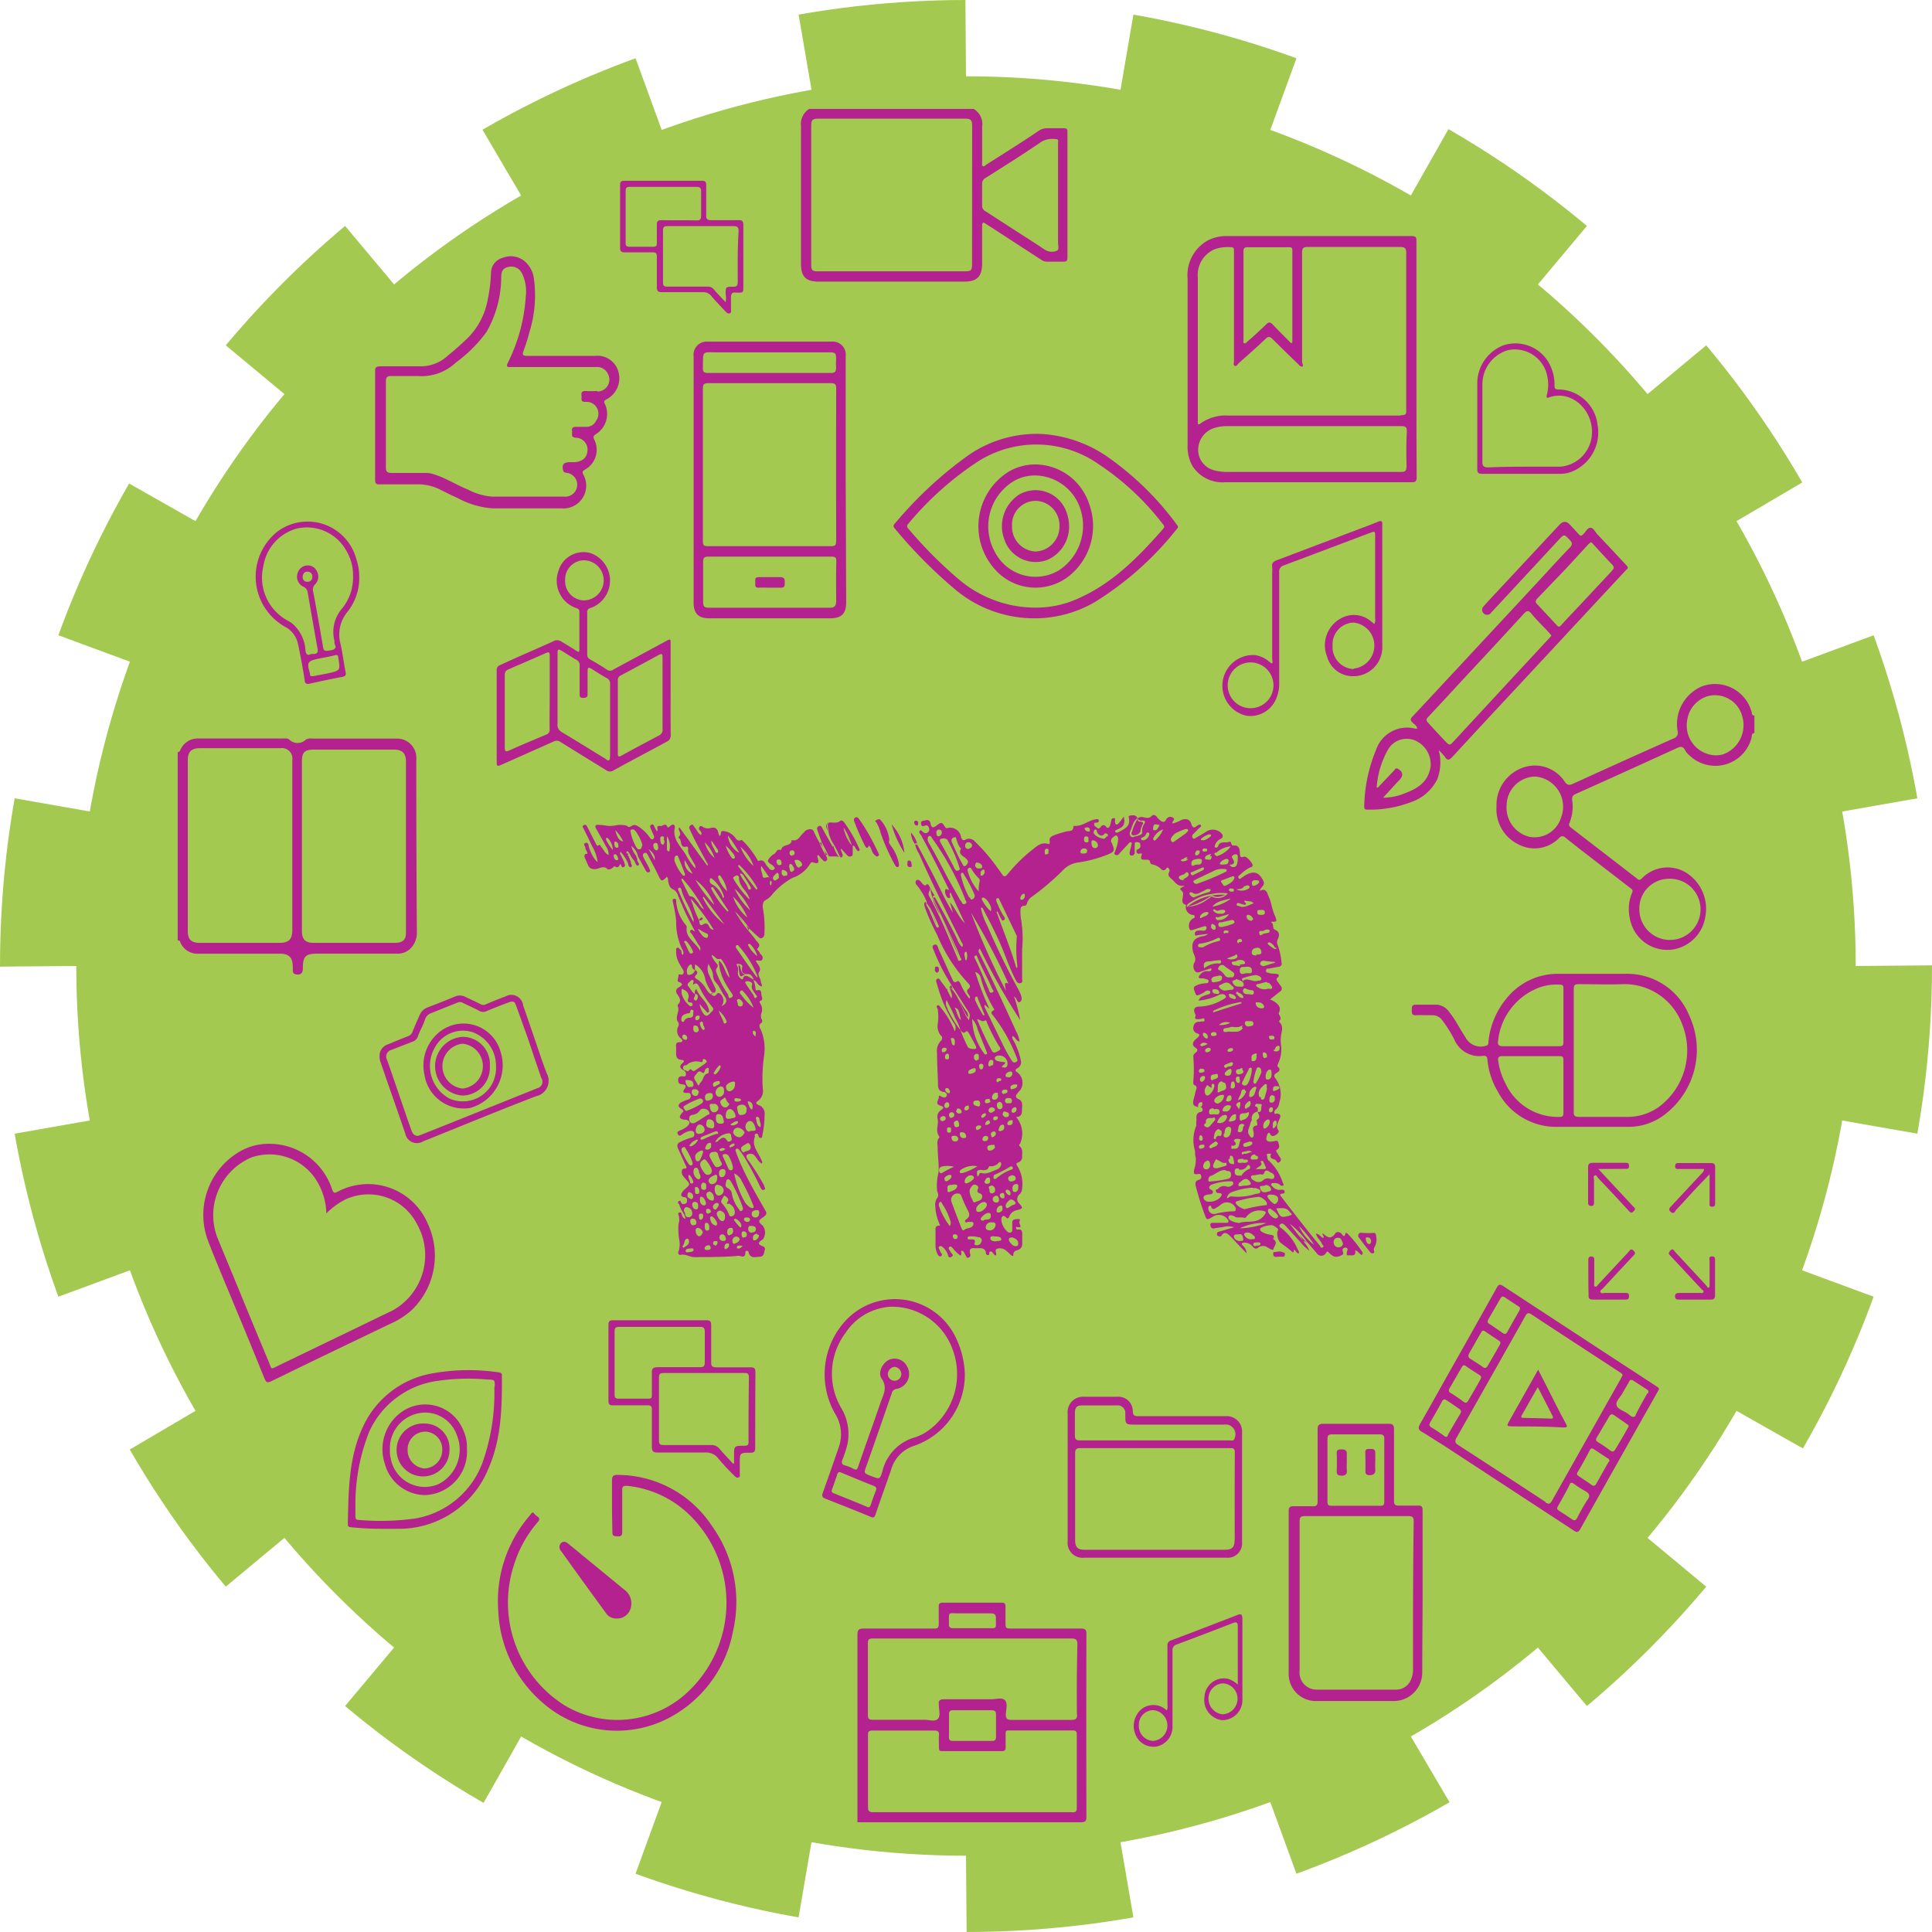 <svg xmlns="http://www.w3.org/2000/svg" viewBox="0 0 162.86 162.86"><defs><style>.cls-1{fill:#a4c950;}.cls-2{fill:none;stroke:#a4c950;stroke-miterlimit:10;stroke-width:12.86px;stroke-dasharray:13.09 13.09;}.cls-3{fill:#b3228e;}</style></defs><title>subdomain_maleta</title><g id="Calque_2" data-name="Calque 2"><g id="Calque_1-2" data-name="Calque 1"><g id="_Groupe_" data-name="&lt;Groupe&gt;"><g id="_Groupe_2" data-name="&lt;Groupe&gt;"><g id="_Groupe_3" data-name="&lt;Groupe&gt;"><g id="_Groupe_4" data-name="&lt;Groupe&gt;"><circle id="_Tracé_" data-name="&lt;Tracé&gt;" class="cls-1" cx="81.43" cy="81.43" r="75"/><circle id="_Tracé_2" data-name="&lt;Tracé&gt;" class="cls-2" cx="81.43" cy="81.43" r="75"/></g></g></g><g id="_Groupe_5" data-name="&lt;Groupe&gt;"><path id="_Tracé_3" data-name="&lt;Tracé&gt;" class="cls-3" d="M51.59,126.91c0-.71,0-1.42,0-2.13,0-.36.12-.45.46-.45A9.53,9.53,0,0,1,60,128.61a11,11,0,0,1,1.8,8.85,10.45,10.45,0,0,1-4.79,7,9.48,9.48,0,0,1-11.19-.86A10.81,10.81,0,0,1,42,135.75a11,11,0,0,1,2.66-8c.1-.12.22-.4.39-.14s.64.29.27.71a10,10,0,0,0-2,3.61,10.24,10.24,0,0,0,4.28,11.83,8.67,8.67,0,0,0,10.11-.89,10.33,10.33,0,0,0,.44-15.14,8.78,8.78,0,0,0-5.3-2.48c-.32,0-.41.06-.4.38,0,1.17,0,2.34,0,3.51,0,.29-.09.39-.38.37s-.46,0-.45-.37C51.61,128.41,51.59,127.66,51.59,126.91Z"/><path id="_Tracé_4" data-name="&lt;Tracé&gt;" class="cls-3" d="M51.94,136.43a1,1,0,0,1-.85-.44q-1.91-2.61-3.79-5.24a.48.48,0,0,1,0-.68c.22-.2.43-.09.63.08L52.62,134a1.42,1.42,0,0,1,.4,1.89A1.16,1.16,0,0,1,51.94,136.43Z"/><path id="_Tracé_5" data-name="&lt;Tracé&gt;" class="cls-3" d="M133.89,107.72c0-.49,0-1,0-1.46,0-.18,0-.35.26-.34s.24.18.24.35c0,.63,0,1.26,0,1.88,0,.1-.06.25.07.3s.19-.09.26-.17l2.56-2.75c.11-.12.19-.33.42-.11s.09.32-.05.47q-1.27,1.35-2.53,2.72c-.08.09-.28.17-.2.32s.23.06.35.06H137c.2,0,.31,0,.32.26s-.1.3-.33.3c-.91,0-1.81,0-2.72,0-.28,0-.37-.09-.36-.36C133.9,108.69,133.89,108.21,133.89,107.72Z"/><path id="_Tracé_6" data-name="&lt;Tracé&gt;" class="cls-3" d="M134.73,98.54l2.93,3.15c.09.1.27.17.09.37s-.26.23-.46,0c-.85-.94-1.72-1.86-2.59-2.77-.08-.08-.11-.28-.27-.2s-.06.23-.06.35c0,.63,0,1.25,0,1.88,0,.18,0,.35-.25.34s-.25-.17-.25-.35c0-1,0-1.95,0-2.92,0-.27.11-.37.37-.37H137c.19,0,.32,0,.32.27s-.16.24-.34.24Z"/><path id="_Tracé_7" data-name="&lt;Tracé&gt;" class="cls-3" d="M144.11,108.48c0-.72,0-1.44,0-2.16,0-.16-.1-.4.2-.41s.26.22.26.41c0,.95,0,1.9,0,2.84,0,.28-.07.39-.37.39-.88,0-1.76,0-2.63,0-.19,0-.36,0-.37-.27s.18-.29.39-.29h1.71c.1,0,.25.06.29-.08s-.09-.16-.15-.23l-2.59-2.78c-.08-.09-.22-.17-.16-.31a.53.53,0,0,1,.21-.25c.13-.08.19.06.26.14l2.67,2.88a1.78,1.78,0,0,1,.14.21Z"/><path id="_Tracé_8" data-name="&lt;Tracé&gt;" class="cls-3" d="M143.64,98.54h-2.15c-.16,0-.28,0-.28-.22s.08-.28.28-.28h1c.57,0,1.14,0,1.71,0,.25,0,.38.06.38.35,0,1,0,2,0,3,0,.19,0,.33-.26.33s-.21-.18-.21-.32c0-.76,0-1.53,0-2.42L143,100.14c-.57.61-1.12,1.23-1.7,1.84-.1.11-.18.41-.45.19s-.09-.38.07-.54l2.56-2.75A.44.44,0,0,0,143.64,98.54Z"/><path id="_Tracé_transparent_" data-name="&lt;Tracé transparent&gt;" class="cls-3" d="M35.09,64.07a2.73,2.73,0,0,0,0-.33,1.62,1.62,0,0,0-1.67-1.48h-7.1a.86.86,0,0,0-.53.08,1,1,0,0,1-1.41,0c-.14-.12-.37-.09-.57-.09h-7.1a1.59,1.59,0,0,0-1.46.87c-.07.12-.08.28-.27.28V79.29c.19-.05.2.11.25.21a1.56,1.56,0,0,0,1.53.89c.51,0,1,0,1.55,0h5.27c.78,0,1.09.32,1.1,1.09a2,2,0,0,1,0,.25c0,.3.07.4.39.42s.47-.18.46-.53c0-1,.22-1.23,1.23-1.23h6.73a1.52,1.52,0,0,0,1.21-.54,1.86,1.86,0,0,0,.44-1.27Q35.09,71.32,35.09,64.07ZM24.64,78.4c0,.78-.3,1.08-1.08,1.08H16.83c-.69,0-1-.27-1-1q0-7.21,0-14.41c0-.68.3-1,1-1h6.81a.88.88,0,0,1,1,1q0,3.59,0,7.19T24.64,78.4Zm8.61,1.08H26.45c-.69,0-1-.27-1-1q0-3.59,0-7.19V64.19c0-.79.24-1,1-1h6.77c.67,0,1,.3,1,1q0,7.18,0,14.37C34.24,79.19,34,79.48,33.26,79.48Z"/><path id="_Tracé_transparent_2" data-name="&lt;Tracé transparent&gt;" class="cls-3" d="M147.65,60a3.19,3.19,0,0,0-4.24-2.12,3.46,3.46,0,0,0-2,3.72.51.51,0,0,1-.36.66q-4.23,1.88-8.43,3.8c-.33.15-.5.15-.73-.18a3,3,0,0,0-3.26-1.25A3.34,3.34,0,0,0,126.15,68,3.29,3.29,0,0,0,128,71.18a2.9,2.9,0,0,0,3.46-.57c.19-.18.32-.14.5,0,.33.28.68.53,1,.8l4.46,3.44c.13.1.26.17.16.4a3.55,3.55,0,0,0-.19,2.17A3.21,3.21,0,0,0,141.23,80a3.31,3.31,0,0,0,2.52-2.71,3.59,3.59,0,0,0-1.59-3.71,3,3,0,0,0-3.76.47c-.15.14-.25.17-.42,0l-5.55-4.28c-.13-.1-.22-.2-.14-.38a3.6,3.6,0,0,0,.23-2c0-.26.09-.37.3-.46q4.28-1.92,8.54-3.87c.32-.15.52-.16.69.19a1.73,1.73,0,0,0,.41.47,3.15,3.15,0,0,0,5.2-1.58c0-.14,0-.32.23-.35V60.31C147.66,60.34,147.69,60.14,147.65,60Zm-16.06,8.93a2.34,2.34,0,0,1-2.67,1.61A2.53,2.53,0,0,1,127,67.91a2.46,2.46,0,0,1,2.4-2.45A2.55,2.55,0,0,1,131.59,68.93Zm9,5.15a2.58,2.58,0,1,1-2.4,2.54A2.5,2.5,0,0,1,140.6,74.08Zm4.58-10.47a2.22,2.22,0,0,1-.62.06,2.52,2.52,0,0,1-2.32-3,2.46,2.46,0,0,1,1.78-2,2.38,2.38,0,0,1,2.88,1.81A2.61,2.61,0,0,1,145.18,63.61Z"/><path id="_Tracé_transparent_3" data-name="&lt;Tracé transparent&gt;" class="cls-3" d="M119.4,30.3q0-5,0-9.95c0-.29,0-.45-.4-.45H103.46a3.42,3.42,0,0,0-1.65.37,3.34,3.34,0,0,0-1.7,3.22q0,7,0,14.08a3.23,3.23,0,0,0,.44,1.76,3,3,0,0,0,2.73,1.32H119c.33,0,.42-.09.42-.42C119.4,36.93,119.4,33.61,119.4,30.3Zm-14.24-9.46h3.47c.2,0,.31,0,.31.27q0,3.88,0,7.76l-.11.06c-.51-.52-1-1-1.54-1.57-.21-.22-.34-.24-.57,0-.52.5-1.06,1-1.6,1.46-.07.06-.13.17-.24.11s-.06-.15-.06-.23c0-2.51,0-5,0-7.52C104.82,20.91,104.92,20.84,105.16,20.84Zm13.4,18.49c0,.34-.09.45-.44.45-2.5,0-5,0-7.52,0h-7.06a4.05,4.05,0,0,1-1.24-.15A1.78,1.78,0,0,1,101,37.94a1.94,1.94,0,0,1,1.35-1.86,3.74,3.74,0,0,1,1.07-.16q7.35,0,14.7,0c.36,0,.48.09.47.46C118.54,37.35,118.54,38.34,118.57,39.33Zm-.49-4.3H103.54a3.65,3.65,0,0,0-2.32.65c-.29.22-.25,0-.25-.18,0-1,0-2.09,0-3.13,0-3,0-6,0-9A2.35,2.35,0,0,1,102.42,21a3.35,3.35,0,0,1,1.36-.16c.18,0,.25.09.24.26s0,.17,0,.25q0,4.54,0,9.07c0,.14-.09.35.07.42s.22-.13.32-.22c.77-.68,1.54-1.36,2.29-2.07.21-.2.33-.19.54,0,.73.73,1.47,1.45,2.21,2.16.08.08.15.2.31.19s0-.27,0-.4c0-3.07,0-6.13,0-9.19,0-.38.1-.5.49-.49q3.89,0,7.77,0c.4,0,.52.1.52.51q0,6.6,0,13.2C118.57,34.95,118.45,35,118.08,35Z"/><path id="_Tracé_transparent_4" data-name="&lt;Tracé transparent&gt;" class="cls-3" d="M137.09,47.64c-.81-.86-1.61-1.73-2.43-2.59-.19-.2-.32-.54-.58-.56s-.4.34-.6.53-.26.17-.41,0-.47-.51-.71-.77-.55-.42-.92,0L126.08,50c-.33.36-.67.71-1,1.09a.42.42,0,0,0,0,.63.41.41,0,0,0,.62-.08l.17-.18,5.51-5.94c.48-.52.47-.5.95,0,.22.25.23.39,0,.64-.89.92-1.75,1.87-2.62,2.81l-7.2,7.74c-1.15,1.23-2.29,2.47-3.45,3.7-.18.18-.18.31,0,.49s.36.26.41.52a1,1,0,0,1-.18,0A2.76,2.76,0,0,0,116,63.2,13,13,0,0,0,115,68c0,.26.14.25.32.25a9.71,9.71,0,0,0,3.64-.64,3.84,3.84,0,0,0,2.2-1.93,4,4,0,0,0,.12-2.44,4.07,4.07,0,0,1,.51.55c.23.37.41.27.65,0q2.77-3,5.57-6l9.07-9.75C137.28,47.89,137.24,47.8,137.09,47.64Zm-16.5,17c-.2,1.31-1.15,1.86-2.24,2.26a4.76,4.76,0,0,1-1.76.34l1.23-1.34.15-.15c.35-.37.3-.68-.12-.94-.17-.1-.23,0-.31.11l-1.39,1.47-.1,0a7.48,7.48,0,0,1,1-3.28,1.82,1.82,0,0,1,2.28-.67A2.19,2.19,0,0,1,120.59,64.66Zm10-10.84-3.24,3.49-4.76,5.15c-.39.42-.39.43-.8,0s-.94-1-1.42-1.53c-.16-.17-.16-.28,0-.45,1.08-1.15,2.14-2.3,3.21-3.46,1.62-1.74,3.24-3.48,4.85-5.24.26-.28.4-.37.69,0,.45.56,1,1.06,1.47,1.59l.19.23Zm5.29-5.68-2.59,2.77c-.56.6-1.13,1.19-1.68,1.8-.16.18-.25.17-.39,0l-1.68-1.8c-.15-.16-.07-.26,0-.39L132,47.94l1.84-2c.07-.08.16-.15.23-.21s.19.1.25.17c.54.58,1.07,1.17,1.62,1.74C136.12,47.87,136,48,135.84,48.14Z"/><path id="_Tracé_transparent_5" data-name="&lt;Tracé transparent&gt;" class="cls-3" d="M89.63,10.81q-.65,0-1.3,0a1.26,1.26,0,0,0-.78.22c-1.46,1-2.94,1.91-4.41,2.85-.09.05-.16.19-.28.13s-.07-.2-.07-.31c0-1,0-2,0-3a1.48,1.48,0,0,0-.72-1.52H68.21a1.52,1.52,0,0,0-.69,1.46c0,1.09,0,2.17,0,3.26q0,4.16,0,8.32c0,1.11.41,1.52,1.5,1.52H81.27c1.1,0,1.52-.43,1.52-1.55s0-2.06,0-3.09c0-.11,0-.24.06-.31s.2.05.29.1l4.62,3a.85.85,0,0,0,.5.17c.46,0,.92,0,1.38,0,.26,0,.34-.08.34-.33q0-5.31,0-10.62C90,10.86,89.87,10.8,89.63,10.81ZM81.94,22.2c0,.62-.06.67-.67.67H69c-.55,0-.62-.07-.62-.63q0-5.79,0-11.57c0-.58.09-.67.69-.67h12.2c.58,0,.68.1.68.67Zm7.12-1.05a1.12,1.12,0,0,1-1-.11c-.54-.37-1.09-.72-1.64-1.07l-3.33-2.15a.52.52,0,0,1-.3-.5c0-.61,0-1.23,0-1.84a.51.51,0,0,1,.27-.47c1.59-1,3.18-2,4.76-3.08a1.93,1.93,0,0,1,1.2-.2c.24,0,.17.21.17.35,0,1.46,0,2.93,0,4.39s0,2.67,0,4C89.18,20.7,89.33,21.06,89.05,21.15Z"/><path id="_Tracé_transparent_6" data-name="&lt;Tracé transparent&gt;" class="cls-3" d="M51.13,33.66a2,2,0,0,0,1-2.32A1.82,1.82,0,0,0,50.18,30c-1.91,0-3.82,0-5.73,0-.33,0-.46-.05-.32-.42a14.22,14.22,0,0,0,.5-1.59A10.43,10.43,0,0,0,45,23.43a2.31,2.31,0,0,0-.73-1.37,1.82,1.82,0,0,0-1.88-.33,1.32,1.32,0,0,0-1,1.24,12.67,12.67,0,0,1-.26,2.19,6.13,6.13,0,0,1-1.78,3.41c-.51.47-1,.93-1.57,1.38a3.35,3.35,0,0,1-2.3.93c-1.14,0-2.29,0-3.43,0-.37,0-.44.12-.43.46,0,1.5,0,3,0,4.51s0,3.07,0,4.6c0,.28.07.39.37.38,1,0,2,0,3.05,0a4.2,4.2,0,0,1,2.16.49c.46.23.92.46,1.39.67a7.23,7.23,0,0,0,2.9.86h5.81A1.92,1.92,0,0,0,49.17,40c-.08-.18-.09-.28.11-.4a1.9,1.9,0,0,0,.81-2.55c-.11-.23-.06-.32.15-.46A2,2,0,0,0,51,34.07C50.88,33.85,50.92,33.77,51.13,33.66Zm-.79-.7a9.13,9.13,0,0,1-1,0c-.36,0-.34.2-.32.43s-.1.48.31.49a1,1,0,0,1,.91,1.6.88.88,0,0,1-.81.5h-.88c-.25,0-.37.1-.33.35s-.14.51.29.57a1,1,0,0,1,1,1.19c-.06.54-.5.87-1.17.87h-.33c-.51,0-.68.24-.53.72.05.17.18.15.3.18a1,1,0,0,1-.26,2c-2,0-4.07,0-6.1,0a5.32,5.32,0,0,1-1.95-.58c-1-.4-1.91-1-2.93-1.31a2.05,2.05,0,0,0-.65-.1c-.95,0-1.9,0-2.84,0-.45,0-.53-.13-.52-.54,0-1.17,0-2.34,0-3.51s0-2.45,0-3.68c0-.33.11-.45.43-.44.77,0,1.53,0,2.3,0a4.2,4.2,0,0,0,3.17-1.14A11.91,11.91,0,0,0,41,28a9.32,9.32,0,0,0,1.25-4.57c0-.58.14-.8.54-.91a1,1,0,0,1,1.19.48,3.49,3.49,0,0,1,.34,2A14.57,14.57,0,0,1,42.8,30.6c-.18.38.06.35.3.34h7.15a1,1,0,0,1,1,.59A1,1,0,0,1,50.34,33Z"/><path id="_Tracé_transparent_7" data-name="&lt;Tracé transparent&gt;" class="cls-3" d="M142.38,85.57A5.64,5.64,0,0,0,137,82.09c-1.85,0-3.71,0-5.56,0a5.53,5.53,0,0,0-4.5,2.14,6.75,6.75,0,0,0-1.47,3.57c0,.14,0,.3-.19.35a1.46,1.46,0,0,1-1.77-.75c-.46-.68-.81-1.43-1.33-2.07a1.42,1.42,0,0,0-1.07-.64c-.58,0-1.17,0-1.76,0-.38,0-.33.23-.34.47s0,.44.34.42.89,0,1.34,0a1,1,0,0,1,.89.43,11,11,0,0,1,1,1.59A2.29,2.29,0,0,0,125.05,89h0c.23,0,.31.06.33.3a6.48,6.48,0,0,0,.9,2.75,5.54,5.54,0,0,0,5,2.94c.95,0,1.89,0,2.84,0s2.09,0,3.13,0a5,5,0,0,0,3.17-1.11A6.85,6.85,0,0,0,142.38,85.57Zm-16.1,2.18a5.4,5.4,0,0,1,3.57-4.54A4.45,4.45,0,0,1,131.5,83c.21,0,.29.07.29.29q0,2.3,0,4.6c0,.25-.11.3-.33.3H129c-.79,0-1.59,0-2.38,0C126.34,88.16,126.23,88.08,126.28,87.75Zm5.18,6.4a4.86,4.86,0,0,1-4.54-2.79,5.82,5.82,0,0,1-.62-1.89c-.07-.39.08-.45.41-.44.78,0,1.56,0,2.34,0h2.42c.23,0,.32.06.32.31q0,2.26,0,4.51C131.79,94.12,131.67,94.15,131.46,94.15Zm8.39-.85a4.55,4.55,0,0,1-2.7.85c-1.35,0-2.7,0-4.05,0-.35,0-.45-.1-.44-.45,0-1.73,0-3.45,0-5.18s0-3.43,0-5.14c0-.34.1-.42.42-.42,1.23,0,2.45.05,3.68,0a5.19,5.19,0,0,1,5.06,3.43A5.94,5.94,0,0,1,139.85,93.3Z"/><path id="_Tracé_transparent_8" data-name="&lt;Tracé transparent&gt;" class="cls-3" d="M56.53,58.08v-3.8c0-.44,0-.44-.4-.23l-4.44,2.4a.44.44,0,0,1-.53,0c-.46-.31-.94-.59-1.42-.87a.42.42,0,0,1-.24-.4q0-1.77,0-3.55a.33.33,0,0,1,.26-.37,2.45,2.45,0,0,0,0-4.64,2.2,2.2,0,0,0-2.69,1.52,2.44,2.44,0,0,0,1.45,3.1c.18.06.32.1.32.35,0,1,0,2.09,0,3.13,0,.2,0,.3-.26.14-.41-.28-.85-.52-1.27-.79a.64.64,0,0,0-.69,0c-1.48.67-3,1.31-4.47,2a.41.41,0,0,0-.28.44q0,3.89,0,7.77c0,.3.08.32.34.21l4.5-2a.52.52,0,0,1,.54.06l3.87,2.39a.52.52,0,0,0,.6,0c1.48-.82,3-1.61,4.47-2.41a.58.58,0,0,0,.35-.59C56.52,60.61,56.53,59.34,56.53,58.08Zm-10.2,3.38a.42.42,0,0,1-.3.47c-1,.42-2.08.87-3.1,1.33-.31.14-.38.07-.38-.25q0-3.05,0-6.1a.45.45,0,0,1,.31-.48c1-.45,2.09-.9,3.13-1.37.27-.12.35-.1.35.22,0,1,0,2.06,0,3.09S46.32,60.42,46.33,61.45ZM47.64,48.9a1.61,1.61,0,0,1,1.56-1.67,1.69,1.69,0,0,1,0,3.38A1.62,1.62,0,0,1,47.64,48.9Zm3.7,15.18c-.13.08-.2-.06-.29-.11-1.23-.75-2.46-1.52-3.7-2.26A.68.68,0,0,1,47,61c0-2,0-3.93,0-5.89,0-.33,0-.46.38-.23s.8.51,1.21.74a.49.49,0,0,1,.27.51c0,.78,0,1.56,0,2.34,0,.22,0,.37.31.36s.37-.1.36-.37c0-.63,0-1.26,0-1.88,0-.37.12-.33.35-.19.42.26.84.54,1.28.78a.5.5,0,0,1,.27.5c0,1,0,2,0,3s0,2,0,3C51.4,63.88,51.45,64,51.34,64.08ZM55.55,62q-1.6.84-3.19,1.71c-.26.14-.28,0-.28-.18q0-3.09,0-6.18a.41.41,0,0,1,.26-.42c1.07-.57,2.13-1.14,3.19-1.72.28-.16.32-.05.32.21,0,1,0,2.06,0,3.09s0,1.95,0,2.92A.53.53,0,0,1,55.55,62Z"/><path id="_Tracé_transparent_9" data-name="&lt;Tracé transparent&gt;" class="cls-3" d="M36.06,103.15a5.46,5.46,0,0,0-7.47-2.76c-.46.23-.46.23-.64-.26a5.55,5.55,0,0,0-5.19-3.71,4.84,4.84,0,0,0-2.48.61,6.18,6.18,0,0,0-2.76,7.52c.71,1.85,1.5,3.68,2.25,5.51.84,2,1.69,4.08,2.52,6.13.13.31.21.42.59.24,3.32-1.63,6.65-3.22,10-4.83a6.8,6.8,0,0,0,1.82-1.16A6.37,6.37,0,0,0,36.06,103.15Zm-3.14,7.4-3.64,1.76c-1.91.92-3.83,1.85-5.74,2.77-.8.38-.6.4-.91-.34-1.44-3.43-2.84-6.88-4.27-10.32a5.29,5.29,0,0,1,2.83-6.85,4.67,4.67,0,0,1,5.68,2.27,5.51,5.51,0,0,1,.64,2.45,6,6,0,0,1,1.65-1.2,4.6,4.6,0,0,1,6,2.11A5.33,5.33,0,0,1,32.92,110.56Z"/><path id="_Tracé_transparent_10" data-name="&lt;Tracé transparent&gt;" class="cls-3" d="M103.32,119.38q-3.68,0-7.35,0c-.33,0-.47-.06-.48-.43a1.22,1.22,0,0,0-1.31-1.21h-2.8A1.3,1.3,0,0,0,90,119.17q0,5.37,0,10.74a1.26,1.26,0,0,0,1.39,1.4h12A1.21,1.21,0,0,0,104.7,130q0-4.62,0-9.23A1.29,1.29,0,0,0,103.32,119.38Zm.75,10.47c0,.58-.23.79-.82.79H91.43c-.59,0-.8-.22-.8-.81,0-2.44,0-4.87,0-7.31,0-.34.09-.45.44-.45,2.1,0,4.21,0,6.31,0h0c2.12,0,4.23,0,6.35,0,.28,0,.36.08.36.35C104.07,124.88,104.08,127.36,104.08,129.84Zm0-8.6c-.07.25-.26.17-.41.17H97.36c-2.1,0-4.2,0-6.31,0-.32,0-.45-.08-.44-.42,0-.61,0-1.22,0-1.84s.22-.69.69-.69h2.84a.64.64,0,0,1,.72.67s0,.06,0,.08c0,.87,0,.87.91.87h7.43A.82.82,0,0,1,104.07,121.24Z"/><path id="_Tracé_transparent_11" data-name="&lt;Tracé transparent&gt;" class="cls-3" d="M80.61,112.84a5.68,5.68,0,0,0-9.52-1.3,6.68,6.68,0,0,0-.67,7.67,3.26,3.26,0,0,1,.29,2.77q-.66,1.93-1.35,3.85c-.09.24-.07.39.19.49,1.28.51,2.56,1,3.83,1.54.26.11.33.05.42-.19.43-1.26.88-2.52,1.32-3.78a2.93,2.93,0,0,1,1.9-2,6.33,6.33,0,0,0,4.31-6.12A7.57,7.57,0,0,0,80.61,112.84Zm-6.78,12.82c-.16.4-.3.81-.44,1.21-.06.18-.14.23-.33.14-.92-.39-1.84-.76-2.77-1.13-.16-.06-.22-.13-.16-.31.15-.4.28-.81.43-1.22,0-.11.07-.25.25-.26l.14.06c.9.37,1.79.75,2.7,1.1C73.88,125.36,73.91,125.45,73.83,125.66Zm4.6-5.2a4.13,4.13,0,0,1-1.32.71A3.89,3.89,0,0,0,74.39,124c-.22.71-.23.71-.92.44s-.65-.25-.43-.88c.71-2,1.43-4.09,2.14-6.14a.45.45,0,0,1,.4-.34,1.28,1.28,0,0,0,.87-1.92,1.17,1.17,0,0,0-1.47-.55c-.59.26-1,1.08-.67,1.59.55.78.12,1.41-.1,2.08-.61,1.79-1.26,3.56-1.87,5.35-.09.26-.17.31-.41.18a3.24,3.24,0,0,0-.69-.28c-.31-.08-.31-.25-.22-.5a9.41,9.41,0,0,0,.42-1.31,4.26,4.26,0,0,0-.51-3,5.73,5.73,0,0,1,.35-6.37,4.89,4.89,0,0,1,3.86-2.2,5.43,5.43,0,0,1,5.21,3.74A5.89,5.89,0,0,1,78.43,120.46Zm-3.59-4.62a.65.65,0,0,1,.56-.62.63.63,0,0,1,.58.6.57.57,0,1,1-1.14,0Z"/><path id="_Tracé_transparent_12" data-name="&lt;Tracé transparent&gt;" class="cls-3" d="M116.11,44c-.59.25-1.19.46-1.79.69l-6.7,2.54c-.26.1-.43.23-.38.55a3.19,3.19,0,0,1,0,.5q0,3.62,0,7.23c0,.13.07.32,0,.39s-.22-.11-.33-.19a2.38,2.38,0,0,0-1.14-.49,2.59,2.59,0,0,0-.72,5.11A2.35,2.35,0,0,0,107.53,59a3.18,3.18,0,0,0,.3-1.5c0-3.08,0-6.16,0-9.24a.54.54,0,0,1,.42-.61l7.22-2.72c.45-.17.45-.17.45.33q0,3.45,0,6.9a.69.69,0,0,1-.07.44l-.35-.28a2.21,2.21,0,0,0-2.25-.3,2.58,2.58,0,0,0-1.39,3.31A2.25,2.25,0,0,0,113.95,57a2.44,2.44,0,0,0,2.57-2.57q0-5.06,0-10.11s0-.06,0-.08C116.55,43.91,116.42,43.86,116.11,44ZM105.42,59.7a1.93,1.93,0,0,1,0-3.86,1.93,1.93,0,0,1,0,3.86Zm8.69-3.3a1.86,1.86,0,0,1-1.78-2,1.83,1.83,0,0,1,1.77-1.92,1.95,1.95,0,0,1,0,3.88Z"/><path id="_Tracé_transparent_13" data-name="&lt;Tracé transparent&gt;" class="cls-3" d="M63.68,115.66c0-.32-.12-.41-.42-.4-1,0-1.92,0-2.88,0-.33,0-.44-.1-.43-.43,0-1,0-2.06,0-3.09,0-.34-.08-.46-.44-.45-1.29,0-2.59,0-3.88,0s-2.62,0-3.93,0c-.31,0-.41.08-.41.4q0,3.2,0,6.39c0,.3.09.39.38.38,1,0,1.95,0,2.92,0,.27,0,.36.08.36.35,0,1,0,2.09,0,3.13,0,.37.09.51.49.5,1.34,0,2.67,0,4,0a1.29,1.29,0,0,1,1.13.53c.42.5.89,1,1.34,1.44.1.1.21.2.36.13s.09-.22.09-.33c0-.28,0-.56,0-.84,0-.9,0-.91.88-.91.3,0,.42-.07.42-.4Q63.66,118.86,63.68,115.66Zm-8.73.1c0,.6,0,1.2,0,1.79,0,.25,0,.36-.31.35q-1.25,0-2.5,0c-.26,0-.33-.08-.33-.34q0-2.67,0-5.34c0-.31.11-.37.39-.37,1.13,0,2.25,0,3.38,0s2.28,0,3.42,0c.31,0,.41.09.41.4,0,.86,0,1.72,0,2.59,0,.34-.12.42-.44.41-1.17,0-2.34,0-3.51,0C55.09,115.25,54.92,115.34,54.95,115.76Zm8.15,5.78c0,.26-.08.33-.33.33-.9,0-.9,0-.89.93v.57l-.1,0c-.37-.41-.76-.81-1.12-1.23a.84.84,0,0,0-.71-.33c-1.34,0-2.68,0-4,0-.3,0-.41-.07-.4-.39q0-2.63,0-5.27c0-.3.06-.41.39-.41q3.41,0,6.81,0c.3,0,.38.09.38.38Q63.09,118.87,63.1,121.55Z"/><path id="_Tracé_transparent_14" data-name="&lt;Tracé transparent&gt;" class="cls-3" d="M30.28,48.56a6.09,6.09,0,0,0-.05-.67A7.5,7.5,0,0,0,30,47a4.25,4.25,0,0,0-6.64-2.17,4.85,4.85,0,0,0,.66,8,2.12,2.12,0,0,1,1.09,1.41c.22,1,.4,2,.57,3.07,0,.29.14.38.43.32.91-.2,1.82-.4,2.74-.57.29-.05.33-.17.28-.42-.15-.76-.25-1.54-.41-2.3a3,3,0,0,1,.55-2.74A4.56,4.56,0,0,0,30.28,48.56ZM27.7,56.75,26.39,57c-.15,0-.22,0-.26-.11l0-.12c-.28-.94-.22-1.05.73-1.25.42-.09.85-.15,1.27-.26s.35,0,.4.26C28.68,56.52,28.68,56.52,27.7,56.75ZM28.19,54c0,.14,0,.28.07.41s0,.34-.29.39c-.7.12-.68.13-.79-.57-.25-1.45-.5-2.9-.78-4.35a.61.61,0,0,1,.17-.63.91.91,0,0,0,.16-1.05.83.83,0,0,0-.69-.53.88.88,0,0,0-.94.61.93.93,0,0,0,.42,1.15.66.66,0,0,1,.43.58q.4,2.34.82,4.68c.11.61-.43.36-.66.48s-.34-.12-.36-.34a3.24,3.24,0,0,0-1-2.17c-.28-.26-.64-.39-.94-.62a4.12,4.12,0,0,1-1.6-4.36A3.9,3.9,0,0,1,25,44.56a3.8,3.8,0,0,1,4.23,1.93,3.93,3.93,0,0,1,.53,2,4.15,4.15,0,0,1-.92,2.8A3,3,0,0,0,28.19,54Zm-1.86-5.4c0,.3-.16.45-.42.44a.37.37,0,0,1-.39-.43c0-.24.16-.44.41-.42A.39.39,0,0,1,26.33,48.6Z"/><path id="_Tracé_transparent_15" data-name="&lt;Tracé transparent&gt;" class="cls-3" d="M62.28,18.56c-.78,0-1.56,0-2.34,0-.35,0-.42-.12-.41-.43,0-.84,0-1.67,0-2.51,0-.29-.08-.39-.38-.38-1.09,0-2.17,0-3.26,0H52.64c-.26,0-.37.06-.37.35q0,2.63,0,5.27c0,.3.08.42.4.41.78,0,1.56,0,2.34,0,.28,0,.36.09.36.36,0,.85,0,1.7,0,2.55,0,.33.07.46.43.45,1.14,0,2.29,0,3.43,0A.88.88,0,0,1,60,25c.37.43.77.84,1.16,1.26.1.1.21.21.36.15s.1-.21.1-.33c0-.33,0-.67,0-1s.1-.46.42-.41c.1,0,.2,0,.29,0,.27,0,.33-.08.33-.33q0-2.69,0-5.39C62.65,18.61,62.54,18.56,62.28,18.56Zm-6.5,0c-.31,0-.42.08-.41.4,0,.51,0,1,0,1.55,0,.21-.07.29-.29.29q-1,0-2,0c-.24,0-.35-.06-.34-.33q0-2.19,0-4.39c0-.26.1-.33.34-.33h2.84c.92,0,1.84,0,2.76,0,.35,0,.43.11.42.43,0,.67,0,1.34,0,2,0,.31-.08.41-.4.4C57.73,18.56,56.75,18.58,55.78,18.56Zm6.41,5.19c0,.29-.06.43-.39.42-.63,0-.63,0-.63.64a1.76,1.76,0,0,1,0,.66c-.36-.38-.7-.72-1-1.08a.64.64,0,0,0-.54-.23c-1.13,0-2.25,0-3.38,0-.28,0-.36-.08-.36-.35q0-2.19,0-4.38c0-.3.1-.37.39-.37q2.78,0,5.55,0c.33,0,.43.1.43.43C62.17,20.91,62.18,22.33,62.19,23.75Z"/><path id="_Tracé_transparent_16" data-name="&lt;Tracé transparent&gt;" class="cls-3" d="M134.67,35.83a3.36,3.36,0,0,0-3.3-3c-.25,0-.34-.06-.33-.33a3.68,3.68,0,0,0-.28-1.5,3.24,3.24,0,0,0-4-1.9,3.44,3.44,0,0,0-2.23,3.13c0,1.21,0,2.42,0,3.63s0,2.45,0,3.68c0,.31.08.4.4.4,2.23,0,4.46,0,6.68,0a2.69,2.69,0,0,0,.86-.17A3.56,3.56,0,0,0,134.67,35.83Zm-.49.94a2.92,2.92,0,0,1-2.64,2.57c-.76,0-1.53,0-2.3,0-1.25,0-2.51,0-3.76.06-.45,0-.53-.13-.52-.54,0-1.07,0-2.14,0-3.22s0-2.17,0-3.26a3,3,0,0,1,2.18-2.87,2.79,2.79,0,0,1,3.3,2.26,3.29,3.29,0,0,1-.05,1.53c-.06.22,0,.27.19.2C132.5,32.81,134.42,34.64,134.18,36.76Z"/><path id="_Tracé_transparent_17" data-name="&lt;Tracé transparent&gt;" class="cls-3" d="M104.3,136.14q-2.78,1.08-5.56,2.13a.43.43,0,0,0-.33.48c0,1.66,0,3.31,0,5a.62.62,0,0,1-.06.43,1.62,1.62,0,0,0-2.12-.11,1.86,1.86,0,0,0-.49,2.2,1.63,1.63,0,0,0,1.78.95,1.69,1.69,0,0,0,1.32-1.66q0-3.2,0-6.39a.48.48,0,0,1,.36-.55c1.59-.59,3.17-1.2,4.75-1.81.3-.12.4,0,.39.28,0,1.23,0,2.45,0,3.68V142a2.28,2.28,0,0,0-.81-.48,1.64,1.64,0,0,0-2,1.54A1.71,1.71,0,0,0,103,145a1.69,1.69,0,0,0,1.73-1.7c0-2.27,0-4.54,0-6.81C104.73,136.1,104.63,136,104.3,136.14Zm-7.11,10.61A1.26,1.26,0,0,1,96,145.41a1.22,1.22,0,0,1,1.22-1.25,1.3,1.3,0,0,1,0,2.59Zm5.88-2.24a1.33,1.33,0,0,1-1.2-1.33,1.29,1.29,0,0,1,1.23-1.28,1.3,1.3,0,0,1,1.22,1.29A1.32,1.32,0,0,1,103.07,144.51Z"/><g id="_Groupe_6" data-name="&lt;Groupe&gt;"><path id="_Tracé_transparent_18" data-name="&lt;Tracé transparent&gt;" class="cls-3" d="M91.58,137.75c0-.37-.09-.47-.47-.47-1.92,0-3.85,0-5.77,0-.58,0-.58,0-.58-.6,0-.42,0-.84,0-1.26,0-.23-.07-.32-.31-.32q-2.49,0-5,0c-.27,0-.32.12-.32.35,0,.46,0,.92,0,1.38s-.11.45-.46.45c-2,0-3.9,0-5.85,0-.42,0-.54.1-.54.53,0,4.78,0,9.56,0,14.34,0,.49,0,1,0,1.46l.46,0H91.09c.37,0,.5-.08.49-.48Q91.56,145.46,91.58,137.75ZM80.84,136c.87,0,1.75,0,2.63,0,.35,0,.5.08.48.46,0,.92.11.78-.81.79H81.94c-.53,0-1.06,0-1.58,0-.26,0-.38-.06-.37-.35C80,135.81,79.86,136,80.84,136Zm9.49,16.76h-8.4c-2.77,0-5.54,0-8.32,0-.35,0-.44-.1-.44-.44,0-2,0-4,0-6,0-.31,0-.44.41-.44q2.59,0,5.18,0c.32,0,.42.1.39.41s0,.67,0,1,.09.32.32.32h5c.21,0,.3-.08.3-.3,0-.36,0-.73,0-1.09s.06-.35.32-.35h5.35c.26,0,.33.1.33.35,0,2,0,4.1,0,6.14C90.79,152.79,90.58,152.77,90.33,152.77ZM80,144.51c0-.25.07-.35.33-.34.54,0,1.09,0,1.63,0s1.09,0,1.63,0c.27,0,.37.09.37.36,0,.63,0,1.25,0,1.88,0,.25-.09.35-.35.34H80.3c-.24,0-.31-.09-.31-.32C80,145.79,80,145.15,80,144.51Zm10.8,0c0,.37-.11.47-.48.47-1.68,0-3.37,0-5.05,0-.4,0-.49-.13-.48-.5s.18-.9-.08-1.16-.74-.07-1.13-.08c-1.32,0-2.65,0-4,0-.35,0-.49.11-.44.45a.33.33,0,0,1,0,.08c0,.39.17.87-.09,1.13s-.72.07-1.09.07c-1.46,0-2.92,0-4.39,0-.3,0-.41-.07-.41-.39q0-3,0-6.06c0-.31.09-.4.4-.4H82c2.77,0,5.54,0,8.32,0,.38,0,.5.1.5.49Q90.75,141.61,90.78,144.55Z"/><polygon id="_Tracé_9" data-name="&lt;Tracé&gt;" class="cls-3" points="72.32 153.61 72.32 153.61 72.32 153.61 72.32 153.61"/></g><g id="_Groupe_7" data-name="&lt;Groupe&gt;"><path id="_Tracé_transparent_19" data-name="&lt;Tracé transparent&gt;" class="cls-3" d="M113.6,104c-.06-.07-.17-.11-.19,0-.08.37-.23.12-.32,0s-.4-.25-.55,0c-.36.51-.66.28-1,0,0,0,0,0-.07,0s.2.21.07.36c-.21-.08-.32-.34-.61-.37.09.36.37.56.5.84,0,.1.24.19.08.31s-.2-.07-.26-.15c-1.12-1.35-2.19-2.74-3.26-4.13-.1-.13-.12-.22.08-.24s.23-.05.22-.19-.18-.15-.29-.14a.79.79,0,0,1-.72-.25c-.06-.07-.17-.13-.11-.24s.14-.06.22-.07a.69.69,0,0,1,.57.2.17.17,0,0,0,.19,0c.08,0,.07-.11,0-.18a4.36,4.36,0,0,0-1.17-1.89c-.2-.14-.13-.31-.18-.46s.07-.14.16-.15.19,0,.17.07c-.13.34.14.35.33.43s.2.4.42.19,0-.38-.1-.56a1.46,1.46,0,0,0-.16-.25c0-.07-.11-.15,0-.2.33-.16.18-.46.13-.65s-.31-.08-.47-.06c-.5.07-.64-.09-.46-.56.06-.16.15-.27.26-.05s.29.16.42.09.37-.25.26-.42c-.25-.39,0-.68.12-1s0-.36-.19-.4-.22.11-.26-.07a.28.28,0,0,1,.13-.29.9.9,0,0,0,.28-.58,2.2,2.2,0,0,0-.3-2c-.1-.12-.21-.31,0-.45s.5-.27.17-.58c-.06-.05,0-.12,0-.19A2.85,2.85,0,0,0,108,88.2a3,3,0,0,1,0-1c.06-.32.18-.69-.11-1-.07-.07-.09-.15,0-.21s.06-.24,0-.35-.13-.17-.07-.3c.19-.43-.07-.68-.38-.9a3.22,3.22,0,0,0-.38-.19l.82-.65a.31.31,0,0,0,.07-.5l-.24-.34c-.1-.13-.17-.22,0-.37s.08-.28-.14-.3-.39,0-.58-.07-.28,0-.27-.21.17-.15.29-.17l.78-.15a.25.25,0,0,0,.24-.33,6.28,6.28,0,0,0-.31-1.46.57.57,0,0,1,0-.54c.14-.31.16-.62-.25-.79-.26-.11-.05-.49-.31-.61,0-.07.08-.07.16-.06.3,0,.3-.05.22-.34a6.28,6.28,0,0,1-.32-.89,4.24,4.24,0,0,0-.32-1c-.11-.33-.25-.61-.73-.37a2.17,2.17,0,0,1,.12-.22c.13-.18.35-.31.21-.61-.37-.76-.8-.9-1.53-.48-.1.06-.18.13-.28.18s-.17.21-.27.06,0-.2.11-.28a3.41,3.41,0,0,1,.87-.64c.08,0,.19-.05.19-.19s-.5-.79-.75-.7-.31,0-.32-.24,0-.78-.55-.7c-.11,0-.16-.09-.18-.19s-.1-.17-.18-.13c-.3.14-.76-.12-.93.37a.17.17,0,0,1-.24.1c-.11-.07,0-.18,0-.26a1,1,0,0,1,.46-.46.26.26,0,0,0,.1-.42,1,1,0,0,0-1.31-.19c-.29.19-.6.36-.89.53-.08.05-.17.13-.26,0a.21.21,0,0,1,0-.27l.53-.54c.07-.08.23-.15.15-.26s-.23,0-.32.05c-.26.24-.38.16-.48-.16s-.35-.5-.81-.34a3.38,3.38,0,0,1-.77.31c-.08-.21.32-.35,0-.51a.38.38,0,0,0-.54.18l0,0c-.14.28-.33.21-.51.06a1.63,1.63,0,0,1-.28-.3c-.11-.15-.31-.19-.4-.09-.25.28-.52.17-.8.11a.56.56,0,0,0-.42.12c-.1-.29-.34-.28-.58-.25s-.16.15-.14.25c.13.68-.38.88-.83,1.13-.11.06-.27.11-.33,0s.12-.17.23-.22c.48-.21.63-.45.49-1.07a5.78,5.78,0,0,1-.43.57c-.17.18-.29.13-.31-.13s.08-.3-.11-.3-.2.16-.23.31a2,2,0,0,1-.1.36c-.06.14-.2.21-.29.07s-.3-.25-.48,0-.26.08-.39,0a.26.26,0,0,1-.16-.23c0-.17.15-.13.25-.14s.17-.09.14-.2-.14-.09-.24-.08c-.63.09-1.13.61-1.81.56,0,0-.09,0-.09.07,0,.44-.35.33-.6.4s-.7.19-1,.31-.46.23-.39.55c0,.09,0,.24-.13.19-.63-.19-1,.24-1.44.57a13.28,13.28,0,0,0-2,2c-.17.2-.29.22-.44,0s-.29-.41-.44-.61a14.88,14.88,0,0,0-1.85-2.15.64.64,0,0,0-.79-.18c-.24.13-.32,0-.39-.23a.93.93,0,0,0-1.18-.73c-.12,0-.13-.05-.18-.12-.24-.39-.31-.4-.66-.13s-.47.24-.55-.15-.38-.27-.62-.22-.18.19-.16.33.16.14.28.09a.24.24,0,0,1,.35.13.34.34,0,0,1-.07.42.29.29,0,0,1-.38,0c-.1-.05-.18-.25-.3-.14s0,.25.09.36c.83,1.52,1.6,3.06,2.37,4.62-.12.06-.29-.2-.33.08s.19.66.32.63c.29-.07-.08-.32.14-.47l1.21,2.6c-.54-.53-.78-1.24-1.27-1.79l.26.89a17.7,17.7,0,0,1-1-1.85c-.63-1.31-1.32-2.59-2-3.87-.06,0-.12-.08-.18,0h0a2.1,2.1,0,0,0,.31.72c1.11,2.53,2.35,5,3.59,7.48.06.11.2.22.05.41a1.71,1.71,0,0,1-.42-.69c-.59-1.18-1.2-2.34-1.86-3.48-.27-.08-.13.09-.09.17l1.89,4.07c.12.26.22.53.33.8,0,.09.2.19,0,.27s-.19-.08-.23-.18c-.22-.52-.43-1-.66-1.55a38.84,38.84,0,0,0-1.73-3.69c-.15-.26.05-.43.07-.62,0,0,0-.07,0-.1s-.19-.42-.3-.27-.2.05-.27,0-.16-.19-.25-.28-.22-.17-.33-.07-.08.25,0,.37a5.22,5.22,0,0,1,.87,1.44,16.77,16.77,0,0,1,1,2,.11.11,0,0,1-.06.17c-.09,0-.12-.05-.15-.11-.2-.45-.4-.91-.58-1.36-.08-.19-.25-.34-.26-.56s-.16-.08-.16,0a1.26,1.26,0,0,0,.08.4,19.12,19.12,0,0,0,1,2.23,13.44,13.44,0,0,0,2.64,4.11c.16.15.18.32,0,.46s-.11.27,0,.44.18.22.09.39A4.89,4.89,0,0,1,81,83c-.07-.14-.16-.39-.34-.26s-.3,0-.36-.15c-.39-.84-.76-1.69-1.16-2.53-.08-.18-.11-.53-.39-.42s-.06.37,0,.56A16.41,16.41,0,0,0,80.18,83c.5.79,1,1.57,1.51,2.37.13.21,0,.41,0,.64-.68-.84-.75-2-1.62-2.79l0,0c0,.35.28.58.13.94l-.44-.84c-.12-.17-.24-.34-.37-.5s-.2-.4-.38-.31-.06.35,0,.52a11.68,11.68,0,0,0,1.39,3.2.62.62,0,0,1,.08.7,7.07,7.07,0,0,0-1.19-2c-.06-.09-.12-.22-.25-.18s-.08.19,0,.28a4.32,4.32,0,0,1,0,1.35,1.22,1.22,0,0,0,.26.9.29.29,0,0,1,0,.47,1.2,1.2,0,0,0-.31,1c0,.89.06,1.78.08,2.67,0,.41.12.55.46.63l.08,0c.13.07.26.15.19.32s-.19.17-.35.11-.32-.22-.31,0-.36.56.1.71.25.24.06.41a.64.64,0,0,0-.27.69c.14.5-.23,1,.15,1.52,0,0,0,.06,0,.08-.23.25-.15.56-.14.84,0,.7.12,1.4.08,2.09A4.33,4.33,0,0,0,79,100.4c.06.19.16.39,0,.59a1,1,0,0,0-.16.71,4.15,4.15,0,0,0,.33,1.41c0,.07.15.21,0,.21-.36,0-.31.25-.31.46,0,.4,0,.81,0,1.21a1.63,1.63,0,0,0,.19.76c.05.09.14.21.27.14s.09-.18,0-.29-.09-.2-.14-.3-.09-.15,0-.22a.19.19,0,0,1,.23,0,1.46,1.46,0,0,1,.42.51c.1.15.07.53.37.36s-.09-.32-.1-.49c0,0,0,0,0,0s-.23-.24-.07-.35.24.08.34.17a2.61,2.61,0,0,0,.6.56c.15-.13,0-.29.08-.41.19,0,.24.21.33.35s.09.31.28.23.14-.24.11-.36c-.09-.39.1-.46.42-.43.17,0,.33,0,.5,0a.43.43,0,0,1,.41.3c0,.11,0,.27.19.28s0-.26.2-.3.25.31.45.33c.15-.18-.18-.45.12-.57a.8.8,0,0,1,.78.19,4.48,4.48,0,0,1,.37.34c.07.06.22.14.21,0,0-.33.2-.35.4-.43a.51.51,0,0,0,.35-.51c0-.25,0-.5,0-.75s0-.52-.37-.45a.13.13,0,0,1-.15-.12c0-.06,0-.12.08-.1.48.13.23-.19.2-.34s.18-.36-.12-.33-.51,0-.48.39c0,.15,0,.31,0,.46s0,.21-.08.26a.29.29,0,0,1-.35-.06,1.58,1.58,0,0,1-.49-.94c0-.12,0-.26.1-.34s.21,0,.29.09.21.14.28-.09a.86.86,0,0,1,.65-.52c.49-.14.54-.14.2-.55a.5.5,0,0,1,0-.77.66.66,0,0,0,.22-.44,2.85,2.85,0,0,0-.37-1.92c-.07-.09-.17-.26,0-.32a.51.51,0,0,0,.38-.57c0-.26.06-.54-.15-.76s0-.22,0-.33a2.1,2.1,0,0,0-.36-2.19c.43,0,.5-.28.5-.59s.11-.73-.26-.9-.27-.33-.09-.55.15-.17.22-.25a1.11,1.11,0,0,0-.24-1.46c-.29-.16-.16-.29,0-.37s.32-.31.29-.57a6.15,6.15,0,0,0-.57-1.64c-.07-.15-.23-.28-.15-.5.25.1.3.42.6.47a2.44,2.44,0,0,0-.28-.83c-1-2.2-2-4.36-3.07-6.52-.07-.15-.21-.29,0-.49A57.41,57.41,0,0,0,86,86a13.42,13.42,0,0,0-.52-2c.27.13.25.61.5.46s.11-.52,0-.78l-.09-.19c-1-1.82-1.89-3.65-2.7-5.53a5.12,5.12,0,0,1-.51-1.44c.1,0,.12,0,.14,0,.64,1.23,1.29,2.46,1.8,3.75.31.79.61,1.58,1,2.34.09.17.19.32.41.26s.13-.25.13-.39c0-.82,0-1.64,0-2.47a9.63,9.63,0,0,0-.08-2.46,3.71,3.71,0,0,1-.06-.71c0-.24,0-.49.35-.49.13,0,.18-.12.21-.23a1,1,0,0,1,.42-.54,21.64,21.64,0,0,0,2.54-2.16,2.17,2.17,0,0,1,1.29-.71,10.72,10.72,0,0,0,2.56-.68c.57-.24.59-.35.35-.91,0,0,0-.07-.06-.11a.38.38,0,0,1,.19-.46c.08-.06.17-.18.29-.08s.09.27.08.43a3.45,3.45,0,0,1-.22.8c0,.12-.19.25,0,.35s.26,0,.36-.13l.74-.79c.06-.07.14-.18.24-.11s0,.18,0,.27-.1.35-.13.53,0,.28.14.3a.24.24,0,0,0,.28-.24c0-.21,0-.42,0-.63s0-.28.23-.26.25.13.25.31a.27.27,0,0,1-.2.28.2.2,0,1,0,.15.37c.06,0,.13,0,.19,0-.16.48-.12.53.37.52.14,0,.26,0,.3.17s.08.21.21.23a1.5,1.5,0,0,1,.76.42.25.25,0,0,0,.34,0c.08-.05.1-.25.25-.11a.28.28,0,0,1,.05.35c-.13.23,0,.37.14.5.34.26.54.77,1.16.62-.14.18-.52.2-.28.4s.15.37.13.58-.13.58.29.64a.66.66,0,0,0,.56.86c.09,0,.17.05.16.16s-.08.1-.14.13a.71.71,0,0,0-.3.88c.06.13.15.13.27.09l.83-.27c.1,0,.2-.11.31,0a.17.17,0,0,1,0,.19c-.05.16-.19.14-.31.14a2.1,2.1,0,0,0-.42,0,.27.27,0,0,0-.23.3c0,.19.19.09.31.07l.8-.1a.79.79,0,0,1-.43.2c-.78.13-1,.54-.84,1.28.07.3.35.59.09,1a.66.66,0,0,0,.12.7c.18.17.42,0,.63-.05l.51-.18c.07,0,.17-.07.21,0a.16.16,0,0,1-.12.19.76.76,0,0,1-.28,0,.74.74,0,0,0-.59.35c-.12.14-.12.26.11.26a1.13,1.13,0,0,1,.49.09c.08,0,.16.08.15.18s-.1.13-.18.14a2.71,2.71,0,0,0-.66.11c-.48.19-.49.21-.25.8.06.16.16.15.55-.05a1.29,1.29,0,0,0,.21-.13.36.36,0,0,1,.38-.09.13.13,0,0,1,.09.17c-.05.14-.2.13-.31.17-.54.2-.54.2-.67.49a5,5,0,0,0,1.65-.45c.25-.15.53-.13.63.05s-.2.28-.35.37a4,4,0,0,1-1.86.53c-.42,0-.54.23-.38.59,0,.05.07.11.06.15-.15.39.09.32.33.32s.37-.2.41.05-.25.09-.37.17a.2.2,0,0,1-.08,0c-.25,0-.44.13-.48.43a.45.45,0,0,0,.32.55c.26.09.2.18.05.34s-.39.27-.41.55.38.33.37.53-.34.23-.34.54a12.17,12.17,0,0,1,0,2.11c0,.09,0,.25.06.27.37.14.16.4.12.61s-.1.4-.15.61c-.12.47,0,.59.46.66.1,0,.24,0,.28.12s0,.26-.13.28c-.53.1-.32.54-.39.84,0,.1,0,.24,0,.33a3.14,3.14,0,0,0-.1,2.14c0,.19,0,.37.06.55a2.73,2.73,0,0,1-.14,1c0,.13-.12.44.23.39.16,0,.3-.1.36.13s-.05.31-.24.36-.28.23-.22.48a23.89,23.89,0,0,0,.73,2.35c.2.58.21.57.72.26a.92.92,0,0,1,1.21.18c.06.08.13.16.1.26s-.16.08-.25.08h-1c-.12,0-.29,0-.27.17s.08.34.31.3a6.66,6.66,0,0,1,.7-.1,1.69,1.69,0,0,1,1,0l-1.25.37c-.11,0-.22.08-.21.22s.08.14.16.17a.18.18,0,0,0,.25-.08c.18-.29.43-.21.63,0a6.29,6.29,0,0,1,.58.6l.89.93a1,1,0,0,0-.34-.68c-.13-.15-.08-.2.1-.23a.87.87,0,0,1,.76.35c.14.15.28.23.46.06a.65.65,0,0,1,.78,0c.16.07.3.21.49.19,0-.29.46-.57,0-.89l0-.06c.1-.2,0-.27-.19-.31a1.92,1.92,0,0,1-.75-.23c-.23-.15-.25-.29,0-.41a2.16,2.16,0,0,1,.77-.17c.21,0,.35.15.5.26s0,.22,0,.34a1.22,1.22,0,0,0,.22.83c.33.27.69.5,1,.79.1.09.16.08.17,0,0-.29.12-.08.19,0s.1.17.24.15a.33.33,0,0,0,0-.11c0-.09-.08-.18-.12-.27a4.51,4.51,0,0,0-1.37-1.75c-.1-.07-.22-.16-.1-.3a.23.23,0,0,1,.34,0,1.09,1.09,0,0,1,.15.14c.41.45.82.9,1.24,1.35a3.33,3.33,0,0,0,.76.72,3.28,3.28,0,0,0-.6-.88l-1.08-1.4a6.32,6.32,0,0,1,1.42,1.48l.86,1a.45.45,0,0,0,.78,0c.08-.15.14-.15.24-.05.27.27.5.49,1,.27.2-.1.26-.12.2-.31s-.06-.24.06-.33a.22.22,0,0,1,.27,0c.13.1,0,.23,0,.34s-.07.3.13.27.69.15.56-.43c.26.07.36.31.55.4a.19.19,0,0,0,.06-.25A10,10,0,0,0,113.6,104Zm-28.25.32c.24.07.47.19.48.48s-.15.25-.32.23-.51-.42-.47-.57S85.22,104.32,85.35,104.31Zm-3-31.6c.19,0,.41.1.44.31s-.15.16-.26.18a.29.29,0,0,1-.33-.3C82.24,72.8,82.25,72.68,82.39,72.71ZM82.47,74a.3.3,0,0,1,.1.34,3.12,3.12,0,0,0-.07.81,4.32,4.32,0,0,1-.92-1.7.23.23,0,0,1,.1-.29c.14-.06.19.06.25.15A3.33,3.33,0,0,0,82.47,74ZM81.61,71a.3.3,0,0,1,.33.25c0,.2-.14.24-.27.3s-.31-.06-.31-.23S81.43,71,81.61,71Zm-1.21-.39c.24-.13.19.1.24.2s.13.51.35.69c0,0,.05.05,0,.06-.24.52.29.6.49.87a.34.34,0,0,1,.12.23.49.49,0,0,1-.24.34c-.15.06-.19-.11-.25-.21-.35-.58-.6-1.22-.89-1.83C80.18,70.75,80.25,70.66,80.4,70.58Zm-.52.23a11.64,11.64,0,0,1,1,2.32.14.14,0,0,1-.07.21.23.23,0,0,1-.23,0,.84.84,0,0,1-.19-.32c-.36-.67-.72-1.35-1.09-2-.12-.21-.11-.35.14-.36A.45.45,0,0,1,79.88,70.81Zm-.69-.89c.16,0,.21.09.2.25s-.13.29-.28.3-.17-.18-.18-.31S79,69.92,79.19,69.92Zm1.79,6c-.37-.67-.75-1.33-1.12-2-.52-1-1-1.93-1.56-2.89a.55.55,0,0,1-.09-.43c0-.08.06-.16.17-.16s.17.17.24.26a22.79,22.79,0,0,1,2.74,5.07c0,.12.24.28,0,.39S81.08,76.07,81,75.9Zm.49,5c-.07,0-.11-.06-.11-.08,0-.21-.14-.42,0-.63,0,0,.1,0,.11,0A.9.9,0,0,1,81.48,80.88Zm.25-5.26A7.07,7.07,0,0,1,81,73.78c0-.09,0-.17.07-.2s.13,0,.16.1a11.55,11.55,0,0,1,.91,1.72.3.3,0,0,1-.19.41C81.82,75.88,81.78,75.71,81.73,75.61ZM81,86c-.3-.28-.32-.7-.53-1.07C80.81,85.07,80.81,85.07,81,86Zm-1.11-1a.64.64,0,0,1-.09-.7c.26.55.52,1,.72,1.53a4.34,4.34,0,0,1,.44,1v0c.13.11.21.37.47.12.08-.09.19.06.25.16.18.32.37.65.54,1s0,.32-.21.31-.41-.06-.46-.23a12.43,12.43,0,0,1-.58-1.34h0v0A9.57,9.57,0,0,1,79.85,85Zm.5,14.85c.14,0,.34,0,.3.15-.07.3-.39.37-.63.47s-.19-.15-.19-.28C79.82,99.79,80.16,99.93,80.35,99.86Zm-.56-.27c-.18,0-.21-.1-.22-.22s.2-.27.37-.31.24,0,.22.16S79.93,99.51,79.79,99.59Zm.69-3.36c-.21,0-.29-.13-.31-.3s.1-.18.28-.18a.29.29,0,0,1,.29.28C80.76,96.2,80.59,96.22,80.48,96.23ZM80,94c0-.16.08-.24.22-.24a.21.21,0,0,1,.22.24c0,.16-.14.19-.24.23S80,94.11,80,94Zm.17,1.26c0,.12,0,.23-.17.22s-.17-.11-.17-.23,0-.22.18-.22S80.17,95.14,80.17,95.25Zm.48-.24c-.21,0-.22-.19-.24-.33s.12-.19.24-.23.2.2.2.36S80.79,95,80.65,95Zm0-1.41c0-.09,0-.17.13-.17a.32.32,0,0,1,.28.24c0,.11,0,.17-.14.17A.24.24,0,0,1,80.6,93.6Zm.5,1.85c.19,0,.25.14.29.29s-.08.19-.21.19a.3.3,0,0,1-.31-.31C80.87,95.46,81,95.44,81.11,95.44Zm1.69,3.18c.21,0,.43,0,.5-.25,0,0,.06-.09.08-.08A.86.86,0,0,0,84.2,98c.1-.1.24,0,.19.19a.58.58,0,0,1-.39.41c-.41.14-.79.41-1.27.28-.21-.06-.16.23-.34.29C82.31,98.65,82.33,98.62,82.8,98.62Zm-.42-3.38c-.14,0-.15-.09-.16-.18s.1-.21.24-.21.21,0,.21.13A.37.37,0,0,1,82.38,95.24Zm1.26.62c-.12,0-.13-.17-.15-.27s.1-.22.23-.23.18.06.19.18S83.8,95.85,83.64,95.86Zm.21.8a.49.49,0,0,1-.48.31c-.16,0-.19-.19-.17-.32s.28-.15.43-.16S83.86,96.49,83.84,96.66Zm0-2.24c-.09,0-.16,0-.16-.15s.11-.18.23-.18.17,0,.15.14A.21.21,0,0,1,83.86,94.42Zm-.38-.63a.22.22,0,0,1-.16-.29.26.26,0,0,1,.33-.16.22.22,0,0,1,.18.26C83.75,93.69,83.64,93.82,83.49,93.79Zm-.05.77c0,.18-.17.21-.29.24s-.13,0-.11-.12a.32.32,0,0,1,.24-.25C83.38,94.41,83.42,94.47,83.43,94.56Zm-.32,1.19c.13,0,.17.08.16.2a.26.26,0,0,1-.29.22c-.11,0-.2-.05-.19-.17A.28.28,0,0,1,83.12,95.75Zm1.23-.42c-.1,0-.23,0-.19-.14s.1-.37.3-.4.16.14.17.25S84.54,95.33,84.35,95.33Zm.17-1.46c0-.13.07-.23.21-.18s.33.08.3.28-.16.17-.28.18S84.5,94,84.51,93.87Zm.1-1.67c-.12,0-.17-.06-.18-.17s.1-.2.23-.2.24,0,.24.15S84.74,92.17,84.61,92.2Zm-.12,1c0,.17-.11.31-.28.28s-.2-.21-.21-.36.11-.23.25-.26A.3.3,0,0,1,84.5,93.2Zm-.33-2c-.11,0-.18,0-.19-.12s.06-.21.19-.21.22,0,.21.13S84.27,91.12,84.17,91.15Zm-.06,1.15a.3.3,0,0,1-.31.33.17.17,0,0,1-.19-.21c0-.17.12-.36.33-.38S84.1,92.19,84.11,92.3Zm-.64-2.47c-.15,0-.2-.08-.18-.2s.05-.36.26-.35.16.16.16.31S83.64,89.82,83.47,89.83Zm0,2.9c0,.15-.16.18-.28.19s-.19,0-.18-.17.15-.17.28-.18S83.44,92.6,83.42,92.74ZM83,93.85c.07,0,.13,0,.11.13a.42.42,0,0,1-.29.25c-.08,0-.11-.07-.1-.14S82.83,93.88,83,93.85Zm-.27-3.7c-.14,0-.17-.12-.19-.23s0-.22.14-.25a.2.2,0,0,1,.22.21C82.87,90,82.86,90.15,82.69,90.15ZM82.62,93c0,.13,0,.31-.19.26s-.39-.09-.38-.3.2-.17.32-.19S82.59,92.81,82.62,93Zm-.27-3.59c-.16,0-.24-.13-.25-.28a.26.26,0,0,1,.23-.3c.21,0,.17.17.18.3S82.52,89.36,82.34,89.36Zm-.1.78c0,.23-.23.28-.4.32s-.25,0-.22-.17.26-.23.42-.28S82.21,90.06,82.24,90.14Zm-.57,3.18c0,.13-.1.23-.25.23a.13.13,0,0,1-.13-.18.26.26,0,0,1,.23-.21C81.64,93.15,81.68,93.22,81.67,93.33ZM81,98.61a1.81,1.81,0,0,1,1.39-.3,4.76,4.76,0,0,1-1.24.57c-.1,0-.19.06-.24-.06A.17.17,0,0,1,81,98.61Zm.52.6a.42.42,0,0,1,.46-.1.18.18,0,0,1,.12.17c0,.18-.56.54-.71.46a.15.15,0,0,1-.07-.09A.51.51,0,0,1,81.5,99.22Zm.46.71a.29.29,0,0,1,.35,0,.21.21,0,0,1,.1.31c-.08.19-.05.31.17.37a.27.27,0,0,1,.18.37c-.07.25-.34.25-.53.35s-.23-.05-.27-.17a1.57,1.57,0,0,1-.25-.77A.7.7,0,0,1,82,99.93Zm.93,1.41a.24.24,0,0,1,.28.23c0,.22-.38.59-.66.6s-.22-.14-.24-.27S82.62,101.35,82.89,101.34Zm.14-1.8a.29.29,0,0,1,.26-.27c.19,0,.14.17.15.29s-.05.24-.22.23A.19.19,0,0,1,83,99.54Zm.52.4a.34.34,0,0,1,.31.35.26.26,0,0,1-.26.31c-.28,0-.18-.26-.24-.4S83.35,100,83.55,99.95Zm.38.86c.19,0,.26.17.26.35s-.1.24-.26.23-.26-.14-.27-.28A.29.29,0,0,1,83.93,100.81Zm0-1.41-.08,0a.1.1,0,0,1-.12-.08c0-.1,0-.23.06-.26a11.26,11.26,0,0,0,1.36-.7.13.13,0,0,1,.2.09.13.13,0,0,1-.09.16A3.93,3.93,0,0,0,83.91,99.4Zm1.35-.31c.18,0,.34.1.32.28s-.19.22-.34.24a.24.24,0,0,1-.29-.27C85,99.15,85.14,99.15,85.25,99.09Zm.08-4.44a.27.27,0,0,1-.31.21c-.09,0-.17,0-.15-.15s.16-.26.33-.26S85.36,94.55,85.34,94.65ZM85,93c-.15,0-.27,0-.28-.21s.14-.23.3-.23.3.05.28.26S85.18,93,85,93Zm0-2.2c-.11,0-.25,0-.24-.15s.18-.29.36-.32.2.05.22.19A.33.33,0,0,1,85,90.82Zm-.09-1c-.05.27-.26.18-.46.16.05-.2.29-.2.28-.42a3.22,3.22,0,0,1-.67-.11c-.1-.05-.21-.1-.2-.23S84,89,84.08,89A.68.68,0,0,1,84.92,89.78Zm-.75-1.21c-.18.08-.39.27-.54,0a28.54,28.54,0,0,1-1.26-2.68c.29.06.41.24.62.14s.19.09.23.18a15.58,15.58,0,0,0,1,1.95C84.35,88.33,84.38,88.48,84.17,88.58Zm-1.28-3a9.67,9.67,0,0,1-.68-1.29c0-.09-.05-.25.09-.28s.12.11.16.2L83,85.56Zm-.48,1.16.76,1.89c0,.07.12.15,0,.22s-.16,0-.21-.07a5.06,5.06,0,0,1-1-2.88A1.74,1.74,0,0,1,82.41,86.76Zm-2.12.75c.18,0,.22.2.21.38s0,.27-.14.22-.13-.28-.18-.43S80.18,87.48,80.29,87.51Zm-.36,4.64a.33.33,0,0,1-.24-.26c0-.1,0-.15.14-.16s.21.14.25.27S80,92.18,79.93,92.15ZM80,89.08c0,.11,0,.24-.18.22s-.17-.13-.15-.25a.22.22,0,0,1,.2-.23C80,88.85,80,89,80,89.08Zm-.5-.38c-.11,0-.11-.1-.11-.19s.07-.2.23-.19.19.05.17.17S79.64,88.69,79.52,88.7Zm.1,4.51c0-.13.08-.27.24-.3a.22.22,0,0,1,.18.24.23.23,0,0,1-.27.24C79.67,93.39,79.59,93.32,79.62,93.21Zm-.1.87a.19.19,0,0,1,.22.19c0,.19-.16.19-.26.24a.2.2,0,0,1-.21-.22C79.28,94.14,79.4,94.1,79.53,94.08Zm-.17,4.27a2.3,2.3,0,0,1,1.09,0,9.81,9.81,0,0,0-1,.52c-.14.09-.19,0-.24-.12S79.17,98.41,79.35,98.35Zm.73,5a6.22,6.22,0,0,1-.92-1.71c0-.11,0-.27.11-.32s.14.11.19.18a5.47,5.47,0,0,1,.65,1.35A.52.52,0,0,1,80.08,103.33Zm.47,1.11a.24.24,0,0,1-.21-.23c0-.12,0-.18.17-.18s.23.08.23.24A.16.16,0,0,1,80.55,104.44Zm.75-.78c-.15.12-.22-.13-.28-.27-.26-.69-.53-1.37-.78-2.06a.53.53,0,0,1,.54-.74c.18,0,.24.1.3.26a11.06,11.06,0,0,0,.51,1.14c.16.29.21.53-.09.76-.07.05-.19.12-.11.23s.15,0,.23,0h.29a.16.16,0,0,1,.16.23C81.93,103.59,81.54,103.47,81.3,103.66Zm1.44,1a.37.37,0,0,1-.44.28c-.09,0-.17-.06-.13-.16.12-.35-.12-.32-.33-.32s-.26,0-.25-.14.16-.11.27-.12h.27l.38.07A.27.27,0,0,1,82.74,104.66Zm.2-1.79c-.13,0-.23,0-.25-.12s.36-.49.6-.52.25.11.25.25C83.52,102.92,83.11,102.73,82.93,102.87Zm.17.56a.44.44,0,0,1,.5-.41c.16,0,.36,0,.33.24a.49.49,0,0,1-.45.44C83.3,103.71,83.07,103.68,83.1,103.43Zm.92,1.19c-.22,0-.48,0-.52-.23s.19-.2.35-.19.52,0,.56.21S84.17,104.59,84,104.62Zm.21-2.43c-.13,0-.22,0-.21-.18a.45.45,0,0,1,.35-.41c.17,0,.13.16.15.27S84.42,102.17,84.23,102.2Zm.28-1.19a.28.28,0,0,1-.22-.27c0-.13.12-.17.24-.19s.15.17.15.29S84.64,101.06,84.51,101Zm.38-.73a.3.3,0,0,1,.3.28c0,.08,0,.21-.1.18a.5.5,0,0,1-.31-.3C84.78,100.35,84.81,100.29,84.89,100.28Zm.53,1.28c-.2.05-.31.22-.51.28,0,0-.1-.06-.11-.11-.06-.24.11-.38.25-.53a.27.27,0,0,1,.41,0C85.63,101.32,85.69,101.5,85.42,101.57Zm.43-1.53c0,.3-.1.44-.3.44s-.18-.17-.19-.31a.31.31,0,0,1,.32-.36C85.87,99.8,85.84,100,85.84,100Zm-.15-6.53a.3.3,0,0,1-.24.29.15.15,0,0,1-.18-.18.32.32,0,0,1,.27-.28C85.66,93.32,85.69,93.41,85.7,93.51Zm.05-2c0,.21-.24.25-.41.3s-.14-.09-.15-.18.17-.21.32-.21S85.76,91.37,85.75,91.5Zm-2.1-6a13.64,13.64,0,0,1,2.08,3.7c.06.13.09.23-.07.31a.24.24,0,0,1-.35-.1,12.47,12.47,0,0,1-.77-1.38L83,84.9a.91.91,0,0,1,0-.21l.4.34a25.48,25.48,0,0,1-1.19-3.09.64.64,0,0,1,.46.48A10,10,0,0,0,83.76,85c0,.06.13.12,0,.17S83.49,85.36,83.65,85.52Zm0-2.18c0,.11.24.24,0,.33s-.24-.12-.29-.24c-.3-.68-.58-1.36-.87-2-.09-.21-.2-.42-.3-.63s0-.22.12-.26a.78.78,0,0,1,.08.13C82.74,81.58,83.25,82.43,83.63,83.34ZM85,82.9c-.33-.08-.33-.08-.21.61a62.76,62.76,0,0,1-2.94-6.58A57.64,57.64,0,0,1,85,82.9Zm-2.35-9.27c0-.13.08-.29.23-.32s.09.13.12.19-.08.3-.24.31S82.66,73.71,82.69,73.63Zm.72,3.06a3.76,3.76,0,0,1-.59-.84.12.12,0,0,1,.08-.19c.28,0,.74.73.69,1S83.48,76.77,83.4,76.69Zm2.3,4.9C85.22,80,84.55,78.43,84,76.85l.1,0c.08.18.16.37.26.54s.12.27.27.17.05-.21,0-.3a5.49,5.49,0,0,1-.51-1A1.36,1.36,0,0,1,84,76c0-.1-.08-.24.07-.28s.16.08.2.17l1.44,3s0,.08,0,.12a11.47,11.47,0,0,0,.05,2.4A.19.19,0,0,1,85.71,81.59Zm.51-5.75c-.12,0-.18,0-.17-.1a.47.47,0,0,1,.25-.4c.08,0,.12,0,.13.11A.38.38,0,0,1,86.22,75.83Zm2-3.8c-.12,0-.11-.14-.11-.23s0-.27.18-.26.14.11.13.25S88.39,72,88.25,72Zm3.16-.09c-.12,0-.28,0-.26-.17a.29.29,0,0,1,.32-.26c.14,0,.25.06.24.22S91.55,71.94,91.41,71.94Zm.23-.94c-.15,0-.19-.13-.19-.26s0-.25.2-.24.17.15.17.27S91.79,71,91.63,71Zm.16-.92a.32.32,0,0,1-.3-.23c0-.11.1-.09.16-.11s.27,0,.28.18S91.89,70.09,91.79,70.09Zm.57,1.4c-.25,0-.27-.23-.29-.4s0-.28.16-.25a.46.46,0,0,1,.38.39A.24.24,0,0,1,92.36,71.49Zm1-1c-.1.11-.17.28-.38.19a1.16,1.16,0,0,1-.64-.33.25.25,0,0,1-.06-.31c0-.06.07-.13.16-.11s.07.16.11.24.25.38.51.22c.1-.06.15-.23.31-.1A.12.12,0,0,1,93.31,70.52Zm2.48,0c-.14,0-.32.18-.47,0s-.06-.35,0-.51c.15-.35.21-.76.56-1h0a.38.38,0,0,0,.42.19c.22,0,.28.06.18.26a1,1,0,0,0-.19.69C96.34,70.36,96,70.42,95.79,70.49Zm.62.34c-.08,0-.18,0-.21-.09s.07-.13.14-.16a.52.52,0,0,0,.31-.32.12.12,0,0,1,.17-.07.12.12,0,0,1,.07.13A.62.62,0,0,1,96.41,70.83Zm.82-1.18c.1-.3.35-.08.53-.12-.12.23-.19.51-.48.45C97.17,70,97.2,69.75,97.23,69.65Zm.24,1.11c-.05.06-.12.14-.21.06a.19.19,0,0,1,0-.23,1.59,1.59,0,0,1,.79-.68A2.27,2.27,0,0,1,97.47,70.75Zm10.28,30.3a.44.44,0,0,1-.27.44c-.15,0-.65-.51-.63-.65s.16-.16.3-.15S107.71,100.72,107.75,101.06Zm-1.44-.71c-.06-.1-.12-.27-.08-.34s.34,0,.47-.12a.46.46,0,0,1,.45.32c.05.13-.06.2-.18.22S106.49,100.63,106.3,100.35Zm.68-1.59c.17.11.46.17.44.43s-.26.19-.41.16a.56.56,0,0,0-.57.18.6.6,0,0,1-.7,0c-.14-.07-.29-.16-.28-.33s.22-.11.34-.14l.44-.08c.2.08.3,0,.36-.18S106.85,98.66,107,98.76Zm-3.08-15.95c-.07-.22.25-.14.32-.29.25.14.59.15.62.45s-.28.18-.42.2A.5.5,0,0,1,103.91,82.81Zm.27,1.29a.1.1,0,0,1-.13.12c-.17-.06-.4-.07-.44-.3s.08-.13.19-.12S104.13,83.9,104.18,84.1Zm-.27-10.23c.11,0,.15,0,.16.13-.1.33-.38.46-.65.61s-.28,0-.39-.15-.14-.2,0-.26Zm-.87-1c-.11,0-.24,0-.19-.11a.81.81,0,0,1,.56-.36c.12,0,.18.07.16.18C103.52,73,103.19,72.8,103,72.91ZM103.6,75c0-.12.15-.11.24-.1s.16,0,.17.14-.13.13-.23.12S103.57,75.1,103.6,75Zm.12.78a3.68,3.68,0,0,1-1.52.65C102.59,75.92,103.19,75.91,103.72,75.74Zm-1.46,2.14a.27.27,0,0,1,.22.31c0,.09-.07.16-.17.14a.28.28,0,0,1-.22-.31C102.09,77.92,102.15,77.87,102.25,77.88Zm0-1.14c0-.28.25,0,.39,0a1.39,1.39,0,0,1,.36-.09c.1,0,.24,0,.27.1s-.09.21-.23.23h-.16c-.07,0-.15,0-.2,0S102.27,76.88,102.29,76.74Zm.33.57,1-.29a1,1,0,0,1-.88.5.16.16,0,0,1-.18-.08A.09.09,0,0,1,102.62,77.3Zm.28.42.93-.21a.2.2,0,0,1,.25.11c.05.13-.06.17-.14.21a4.65,4.65,0,0,1-.92.26c-.14,0-.24,0-.27-.12A.2.2,0,0,1,102.9,77.73Zm4,13.24c-.2,0-.18-.17-.18-.31s.1-.49.31-.53.19.22.19.39S107.13,91,106.86,91Zm.41,1.34c.22,0,.17.17.18.29a.27.27,0,0,1-.28.31c-.21,0-.18-.16-.17-.3S107.07,92.31,107.27,92.32Zm-4.08,3.25c.07-.24,0-.57.37-.62.15,0,.23.13.21.3s-.07.52-.35.59A.2.2,0,0,1,103.19,95.56Zm.2,2.56a.17.17,0,0,1-.1.12l-.69.2c-.18,0-.3,0-.34-.13s.09-.37.18-.54.16,0,.24,0,.34.26.57.22C103.32,98,103.4,98,103.39,98.13Zm.41-8.6c.06,0,.14,0,.12.12-.06.31-.37.16-.5.28s-.28,0-.23-.13S103.61,89.65,103.8,89.52Zm-.33-1c0-.15.17-.19.31-.21s.14.06.15.14-.16.17-.28.17S103.45,88.63,103.47,88.54Zm.62,2.9c0,.15,0,.29-.21.29s-.14-.15-.13-.25,0-.29.14-.33S104.09,91.31,104.09,91.44Zm-.46-1.33c.11-.05.17,0,.17.16s-.05.38-.29.39-.29-.08-.28-.19S103.47,90.2,103.63,90.12Zm-.26,2.55c.05-.13.06-.31.25-.34s.18.17.18.29-.13.22-.28.22S103.32,92.8,103.38,92.67Zm.15.49c.11,0,.26,0,.22.16s-.18.41-.47.36c-.09,0-.27,0-.22-.13A.5.5,0,0,1,103.52,93.16Zm-.82-.14c-.17,0-.36-.08-.35-.26s.28-.41.56-.46.28,0,.24.18A.7.7,0,0,1,102.71,93Zm.42,1a.21.21,0,0,1,.27,0,.22.22,0,0,1,0,.24.62.62,0,0,1-.8.36A1,1,0,0,1,103.12,94Zm.6.52c-.07,0-.16,0-.13-.1s.19-.45.44-.51.13.15.15.24C104.21,94.53,103.92,94.48,103.73,94.55Zm.79-3.53c0,.12,0,.28-.13.27s-.2-.13-.21-.27,0-.26.19-.27S104.45,90.95,104.51,91Zm.81-7.21c-.24,0-.39,0-.5-.13a.26.26,0,0,1,0-.31c.07-.1.17-.05.26,0l.28.09c.14,0,.36,0,.32.24S105.39,83.8,105.33,83.81Zm.33,2.48c0,.22-.24.2-.38.23a.28.28,0,0,1-.34-.27c0-.18.12-.19.29-.17S105.64,86,105.66,86.29Zm-.86,4.78c.14-.3.29-.59.45-.89,0-.08.09-.2.2-.17s.06.16.07.25a3.2,3.2,0,0,1-.29,1c-.08.17-.22.32-.43.21S104.75,91.19,104.8,91.07Zm1,.54c.08,0,.14.06.1.13-.11.26-.1.62-.4.72s-.16-.19-.18-.32S105.61,91.59,105.82,91.61Zm-.15-.38a4.42,4.42,0,0,1,.29-1.16.15.15,0,0,1,.2-.09c.16.06.18.19.19.42a5.76,5.76,0,0,1-.46.92A.12.12,0,0,1,105.67,91.23Zm-1.32,4.09c.11-.19,0-.53.34-.58.09,0,.2,0,.22.14-.21.12,0,.51-.36.56C104.46,95.45,104.3,95.42,104.35,95.32ZM104.29,93c.06-.07.2-.15.25-.07s0,.4-.12.6C104.4,93.3,104.06,93.18,104.29,93Zm1.06,3.24c.13,0,.25,0,.21.16s-.3.22-.48.26-.3,0-.27-.18S105.21,96.33,105.35,96.19Zm-.66-1.77c-.22,0-.18-.15-.19-.33,0-.41.4-.23.61-.34s.17,0,.16.16A.68.68,0,0,1,104.68,94.42Zm.39-1c-.16,0-.15-.12-.14-.23s.18-.32.34-.4.14.12.14.22A.41.41,0,0,1,105.08,93.4Zm-.13-1.54c.21.09,0,.2,0,.29a1.08,1.08,0,0,1-.59.52c.08-.29.24-.45.27-.68S104.82,91.8,104.95,91.85Zm-1.06,4.68c.23-.07.42-.14.15-.41-.06-.05,0-.13.08-.17a.53.53,0,0,1,.37,0c.06,0,.09.05.11,0-.21.35-.05.86-.6.8-.07,0-.17.06-.2-.05S103.83,96.55,103.89,96.53Zm.91,1.14H105c.08,0,.18,0,.19.1s-.08.14-.16.16a.71.71,0,0,1-.25,0c-.16,0-.45.1-.45-.14S104.68,97.72,104.81,97.67Zm-.37.83a.61.61,0,0,0,.66-.23c.05-.08.11-.2.22-.11s.08.27,0,.3a1.36,1.36,0,0,0-.66.56s-.13,0-.2,0c-.27,0-.37-.08-.37-.36S104.26,98.48,104.44,98.51Zm.06,1.14c.34-.38.6-.44.82-.18s.15.33-.12.38-.38,0-.61.08c0,0-.14,0-.18-.07S104.45,99.71,104.5,99.65Zm.31-2.4c-.05,0-.11,0-.12-.09a.1.1,0,0,1,.07-.13c.24,0,.48-.2.8,0C105.27,97.16,105.07,97.3,104.81,97.25Zm1,.09c.14,0,.28.07.24.22s-.26.1-.4.11-.21,0-.21-.12A.31.31,0,0,1,105.84,97.34Zm.44.59s0-.11.07-.13.13,0,.15,0a4.4,4.4,0,0,1,.26.58c0,.05-.08.1-.15.1h-.71C106.12,98.29,106.48,98.27,106.28,97.93Zm0-4.32c0,.07-.13.05-.22.05h0c.07.23.28.46-.06.66-.07,0,0,.15,0,.23s.06.24,0,.25c-.58.07-.22.5-.28.76,0,.1,0,.22-.12.26s-.16-.08-.23-.17c-.27-.35,0-.66.07-1,0-.11.13-.23.12-.37a.55.55,0,0,1,.5-.64h0c0-.13.06-.28-.07-.39s-.19,0-.14-.16.19-.1.29-.1.27,0,.26.07A2.2,2.2,0,0,0,106.31,93.61Zm-.06-1.17c-.19-.43,0-.71.32-1,.07-.06.13-.17.24-.11s0,.18.05.3-.12.54-.18.82a.23.23,0,0,1-.24.18C106.28,92.66,106.3,92.54,106.25,92.44Zm.44-3.3c-.15-.05-.17-.19-.17-.33s0-.17.14-.16.22.15.21.3S106.84,89.15,106.7,89.14ZM106.38,85c-.22,0-.46-.09-.52-.35s.13-.13.24-.15a.47.47,0,0,1,.46.34C106.6,84.91,106.49,85,106.38,85Zm-.46,4c0,.17,0,.43-.26.45s-.12-.18-.16-.26a.28.28,0,0,1,.24-.34C105.84,88.75,106,88.8,105.92,88.92Zm-1.09-6.29s-.12-.06-.13-.14,0-.09.09-.12a4.57,4.57,0,0,1,1-.25h.13c.17.05.4.12.41.31s-.24.13-.36.18C105.57,82.77,105.2,82.43,104.84,82.63Zm1.08-2.17c-.2,0-.41,0-.39-.28s.24-.35.47-.37.33.19.34.38S106.13,80.47,105.92,80.46Zm-.37-2.92c-.26,0-.42-.11-.46-.33a.14.14,0,0,1,.17-.17.51.51,0,0,1,.39.37C105.69,77.52,105.59,77.53,105.55,77.54Zm0,4.22c0,.31-.35.16-.55.21s-.49.15-.48-.25.36-.26.55-.3S105.54,81.54,105.52,81.76Zm-1-.42a.6.6,0,0,1-.17,0c-.18-.07-.48,0-.53-.22s.27-.09.39-.2a.39.39,0,0,1,.15-.06c.24-.06.53,0,.57.2S104.66,81.24,104.51,81.33Zm-.09-1.91a.14.14,0,0,1-.16-.16c0-.14.12-.17.21-.2s.21.07.2.18S104.54,79.42,104.43,79.42Zm-.14,1.1c0,.1-.06.14-.13.18a.84.84,0,0,1-.75,0l.67-.25C104.16,80.44,104.26,80.43,104.29,80.53Zm-1-1.91c-.09,0-.17,0-.16-.14s.16-.13.27-.12.16.05.13.16S103.35,78.62,103.25,78.62Zm0,2.81A8.71,8.71,0,0,1,104,82a.24.24,0,0,1,0,.28c-.08.18-.24.07-.32.1a.4.4,0,0,1-.44-.18,1.84,1.84,0,0,0-.34-.36c-.1-.08-.31-.08-.18-.28A.31.31,0,0,1,103.23,81.43Zm1.1,2.18a.57.57,0,0,1,.4.33c0,.08,0,.12-.1.11a.56.56,0,0,1-.41-.31A.09.09,0,0,1,104.32,83.6Zm.41,6.6c0,.22-.22.24-.37.27a.22.22,0,0,1-.26-.25c0-.22.26-.15.37-.23S104.75,90,104.74,90.2Zm-.06-3.62a.66.66,0,0,1-.56.3h-.51c-.16-.06-.54.15-.57-.11s.38-.17.58-.27.66.13,1-.15C104.68,86.29,104.76,86.47,104.68,86.58Zm-2.06-.21a.88.88,0,0,1,1-.24A1.69,1.69,0,0,1,102.62,86.38Zm.38,4.78c.24,0,.27.19.28.43s-.36.26-.56.38-.17-.06-.14-.16C102.65,91.54,102.65,91.2,103,91.15Zm-.8-.16c-.16,0-.22-.07-.22-.23,0-.33.28-.25.45-.31s.14.1.16.21S102.42,91,102.19,91Zm-.15.63,0-.2c0-.07,0-.15.11-.15a.14.14,0,0,1,.13.17,1.16,1.16,0,0,1-.47.78.19.19,0,0,1-.29-.07.61.61,0,0,1,.06-.63C101.8,91.31,101.86,91.62,102,91.62Zm.2,1.79c.19,0,.48-.09.47.22s-.3.21-.49.21-.4.09-.39-.21S102.11,93.48,102.25,93.41Zm.53,1.78c.15,0,.13.2.11.32s-.06.18-.16.15-.28,0-.32.2-.06,0-.08.06l-.05,0c-.09-.13,0-.24,0-.34S102.52,95.14,102.78,95.19Zm-.29,1s.1.06.09.11c-.07.28-.34.26-.48.36s-.28,0-.23-.12S102.28,96.34,102.48,96.21Zm.82,2.43c.17,0,.34,0,.37.2s0,.41-.24.46a9.47,9.47,0,0,1-1.44.22c-.06,0-.21.06-.22-.1s.07-.36.22-.37C102.47,99,102.8,98.59,103.3,98.64Zm.29-1c0-.1-.06-.32.12-.28s.18.31.22.48,0,.26-.13.21A.31.31,0,0,1,103.59,97.68Zm2,2.45a.41.41,0,0,1,.2,0c.15.06.38.09.36.28s-.23.18-.38.2a4.89,4.89,0,0,1-2.08.21c-.15,0-.18.14-.36.15a.63.63,0,0,1,.42-.51A5.8,5.8,0,0,1,105.57,100.12Zm1-5c-.17,0-.19-.11-.19-.23a.58.58,0,0,1,.4-.57c.11,0,.15.1.15.2A.71.71,0,0,1,106.55,95.16Zm.42-1.41c-.11,0-.13-.07-.13-.15a.23.23,0,0,1,.19-.26c.11,0,.14.07.14.16A.22.22,0,0,1,107,93.75Zm.32,1.37c-.2,0-.11-.17-.12-.28s0-.34.19-.36.09.18.13.24S107.47,95.11,107.3,95.12Zm.21-3.56c.1,0,.2,0,.22.12s-.24.22-.39.27-.16,0-.15-.13S107.34,91.57,107.51,91.56Zm-.16-3.07c0-.14.09-.31.27-.33s.12.14.13.22-.09.26-.26.25S107.32,88.59,107.36,88.49Zm-.3-1.18c.11,0,.24,0,.26.14s-.09.19-.21.18-.23,0-.24-.18S107,87.32,107.06,87.32Zm-.2-4.46c.11.14.31.29.26.44s-.32,0-.43.08a1,1,0,0,1-.8-.17c-.05,0-.12-.09-.1-.17s.11-.07.17-.08l.6-.16C106.67,82.78,106.78,82.75,106.86,82.86Zm-.33-1.42a.41.41,0,0,1-.38-.1c-.07-.06,0-.15,0-.22a.32.32,0,0,1,.36-.11,8.24,8.24,0,0,0,.85.08l0,.08C107.11,81.25,106.82,81.36,106.53,81.44Zm.94-1.55s0,.1,0,.11-.11,0-.15,0a3.47,3.47,0,0,1-.53-.38c-.09-.09,0-.17.1-.18A.89.89,0,0,1,107.48,79.89Zm-.75-1.52c.1,0,.2,0,.2.14a.17.17,0,0,1-.15.13,2.56,2.56,0,0,1-.33.07c-.14,0-.3.32-.39,0s.22-.18.36-.24A2.1,2.1,0,0,1,106.72,78.36Zm-.51-1.66c.14,0,.29,0,.3.2s-.12.22-.3.22-.32,0-.33-.19S106,76.71,106.21,76.71Zm-.44-2.5c.09,0,.28,0,.26.14s-.23.27-.4.32-.2-.06-.21-.19S105.57,74.2,105.77,74.2Zm-.22,1.88a.12.12,0,0,1-.06.1c-.39.12-.74.42-1.19.18-.07,0-.19,0-.16-.14s.15-.1.24-.07l.24.08c.1,0,.19.1.29,0s-.16-.14-.12-.31l.61.08C105.48,76,105.55,76,105.56,76.08Zm-.69-1.38a.25.25,0,0,1,.34,0c.09.14-.07.22-.18.27a1,1,0,0,1-.9,0C104.44,74.92,104.72,75,104.87,74.7Zm-1.14-1.82c.32-.12.17-.32.08-.5s-.1-.18,0-.26a.35.35,0,0,1,.3-.1c.13,0,.13.17.13.24s0,.42-.07.61-.2.24-.38.22a.19.19,0,0,1-.13-.08C103.62,72.95,103.67,72.9,103.72,72.88Zm-1.3-1a2.15,2.15,0,0,1,1.22-.54,2.22,2.22,0,0,1-1.1.81.13.13,0,0,1-.18-.05C102.32,72,102.37,71.94,102.43,71.88Zm-.08,1.47a1.75,1.75,0,0,1,.82-.09c.07,0,.14,0,.13.12s-.11.12-.18.16a21.47,21.47,0,0,1-2.26.94c-.15.06-.29,0-.35-.12s.11-.17.19-.22Zm-.3-1.18c-.06.12,0,.33-.25.3s-.34,0-.32-.17.24-.24.41-.29S102.07,72,102,72.17Zm-.62-.39c-.09,0-.18,0-.16-.14s.14-.12.23-.11.17,0,.16.14S101.53,71.78,101.43,71.78Zm.45-1.44c.06,0,.11,0,.11.09s-.44.41-.67.4-.17,0-.19-.11A2.11,2.11,0,0,1,101.87,70.34Zm-1,1.35c.11,0,.16,0,.15.12a.3.3,0,0,1-.26.29.11.11,0,0,1-.13-.12A.34.34,0,0,1,100.91,71.69Zm.08.71c.15,0,.26,0,.25.18,0,.43-.42.24-.61.35s-.3,0-.27-.12C100.41,72.46,100.72,72.45,101,72.39Zm-.59,1.12.91-.4c.05,0,.11,0,.11.09a.17.17,0,0,1-.12.16l-.78.39a.12.12,0,0,1-.18-.05A.14.14,0,0,1,100.4,73.52Zm0,1.7c.39.3.7,0,1-.12.14-.06.25-.19.42-.16s.13,0,.16.07a.24.24,0,0,1-.21.21,7.11,7.11,0,0,0-1.16.42c-.13.06-.44-.21-.41-.35A.1.1,0,0,1,100.35,75.22Zm-1.46-4.3c-.08.05-.17.13-.26,0a.24.24,0,0,1,0-.31,1.11,1.11,0,0,1,.52-.46,6.13,6.13,0,0,1,.65-.26c.09,0,.23-.06.24.14a1.83,1.83,0,0,1-.22.23Zm1.16,1.5a.59.59,0,0,1-.61.15c0-.08,0-.12.05-.12.17,0,.3-.26.52-.17C100,72.3,100.06,72.41,100,72.42Zm-.31,1.71a.79.79,0,0,1-.14.06c-.14,0-.3-.05-.34-.2s.11-.16.21-.21a.49.49,0,0,1,.15-.06c.15,0,.28-.36.43-.11S99.92,74,99.74,74.13ZM101.86,77c-.11.24-.38.23-.55.35s-.18-.05-.14-.13a.67.67,0,0,1,.56-.34C101.81,76.87,101.89,76.92,101.86,77Zm0-1.25a3.05,3.05,0,0,1-1.82.69h0c0-.26.26-.35.44-.46a3.89,3.89,0,0,1,1.66-.62,3.93,3.93,0,0,1,1.36-.05,1.1,1.1,0,0,1-1.28.3C102.09,75.52,102,75.68,101.91,75.75Zm-.5,4.11c-.21,0-.35,0-.37-.13s.1-.18.21-.19a4.19,4.19,0,0,0,1.37-.43c.09-.05.19-.09.26,0a.14.14,0,0,1-.06.21A4.34,4.34,0,0,0,101.4,79.86Zm.14,1.74c-.07-.35,0-.55.39-.56.23,0,.47-.07.7-.08s.33-.08.34.11-.2.15-.32.14A1.88,1.88,0,0,0,101.54,81.6Zm.6,1c.05-.31.36-.28.57-.34s.37,0,.34.18c0,.31-.36.3-.59.35S102.12,82.75,102.14,82.62Zm.48,1.17c-.14,0-.33,0-.37-.19s.09-.2.21-.19a.36.36,0,0,1,.36.22C102.8,83.74,102.72,83.81,102.62,83.79Zm.66-.26a.71.71,0,0,1-.46-.28c-.07-.09,0-.17.08-.2.23-.1.45-.29.73-.15a.7.7,0,0,1,.19.16c.08.09.25.15.21.29s-.23.09-.36.12Zm1.4.93,0,.14-2.37.76,0-.13A8,8,0,0,1,104.68,84.46ZM102.3,87c.11,0,.22,0,.25.15s-.11.17-.23.18-.24,0-.24-.14S102.19,87,102.3,87Zm-.25,1.49c0,.15-.16.18-.27.21a.15.15,0,0,1-.19-.15c0-.14.15-.18.24-.22S102.07,88.37,102.06,88.49Zm-.51-1.42a.34.34,0,0,1,.27.31c0,.1,0,.19-.1.16a.45.45,0,0,1-.31-.32C101.39,87.12,101.45,87,101.55,87.07Zm-.07.83c.1,0,.22,0,.32.11l-.27.13c-.1,0-.2.11-.31,0s-.05-.08,0-.1A.32.32,0,0,1,101.48,87.89Zm-.2,2.19c.11,0,.23,0,.26.14s-.14.17-.26.19-.2,0-.21-.13S101.16,90.09,101.28,90.08Zm.07,3a.23.23,0,0,1-.19.25c-.13,0-.17-.07-.16-.16s.08-.27.25-.27S101.35,93,101.35,93.08Zm0-1.88a.21.21,0,0,1-.19-.19.31.31,0,0,1,.27-.32c.09,0,.16,0,.16.14A.4.4,0,0,1,101.31,91.2Zm.32,3.46c-.06-.42.19-.44.49-.42.09,0,.19-.11.26,0s0,.2-.09.29l-.32.37a.28.28,0,0,1-.41.05C101.35,94.79,101.64,94.73,101.63,94.66Zm-.56,1.26c0-.09,0-.23.11-.23s.16.12.17.24,0,.21-.13.22S101.06,96,101.07,95.93Zm.15.9a.14.14,0,0,1-.18-.16c0-.15.16-.17.28-.18s.2,0,.18.15S101.33,96.81,101.22,96.83Zm.52,1c.19,0,.23.19.24.34s-.07.38-.29.4a.25.25,0,0,1-.29-.28A.46.46,0,0,1,101.74,97.86Zm-.12,3.39a.31.31,0,0,1-.2-.25c0-.14.09-.19.2-.23l.2-.05c.14,0,.34,0,.39-.17s-.14-.21-.25-.29-.05-.28.1-.35a4.51,4.51,0,0,1,1.42-.3h.25c.09,0,.17,0,.19.12a.2.2,0,0,1-.12.24.5.5,0,0,1-.4.09.66.66,0,0,0-.76.19c-.06.06-.2,0-.18.18a.2.2,0,0,0,.21.17c.45,0,.27.24.12.41A1.27,1.27,0,0,1,101.62,101.25Zm.74,1.11a.47.47,0,0,1-.53-.52c0-.09.06-.17.14-.18s.11.08.12.16.15.15.27.1a3,3,0,0,0,.55-.37.8.8,0,0,1,1.23.33l0,.08c0,.17-.09.18-.21.18A6.28,6.28,0,0,0,102.36,102.35ZM104,103c-.21-.08-.5-.22-.44-.43s.37-.12.55,0,.52,0,.77.09c.09,0,.14,0,.19-.1a1.4,1.4,0,0,1,1.48-.47c.12.06.23.06.06.3-.59.85-1.5.46-2.14.7A2.19,2.19,0,0,1,104,103Zm.56,1.62c-.24,0-.5-.12-.54-.36s.21-.19.45-.22.28.15.32.37S104.71,104.62,104.57,104.6Zm1-.16a.61.61,0,0,1-.65-.32.13.13,0,0,1,.06-.21.6.6,0,0,1,.62.15c.09.08.23.14.19.29S105.65,104.44,105.61,104.44Zm.31.57a.15.15,0,0,1-.22-.12c0-.21.18-.16.31-.18s.31,0,.29.14S106.05,105,105.92,105Zm-1.37-1.48a4.4,4.4,0,0,1,2.25-.45A6.58,6.58,0,0,1,104.56,103.54Zm2.13-1.95a12.15,12.15,0,0,0-1.71.33,1.36,1.36,0,0,1-.76-.49c0-.11,0-.14.12-.18a8.37,8.37,0,0,1,1.82-.37c.26,0,.71.38.69.57S106.78,101.58,106.69,101.59Zm.92,1.11c-.26,0-.71-.43-.66-.69,0-.1.07-.14.19-.13a2.26,2.26,0,0,1,.63.55A.17.17,0,0,1,107.6,102.69Zm1.1-.22c-.67.17-.73.15-1.06-.63.41,0,.84-.13,1.13.31C108.89,102.32,109,102.39,108.7,102.47Zm.74.76a8.08,8.08,0,0,1,1.38,1.68A4.1,4.1,0,0,1,109.44,103.23Zm3.45,1.9a.42.42,0,0,1-.42-.42c0-.25.12-.38.37-.39s.31.22.39.4S113.11,105.12,112.89,105.13Z"/><polygon id="_Tracé_10" data-name="&lt;Tracé&gt;" class="cls-3" points="107.35 105.54 107.35 105.54 107.35 105.54 107.35 105.54"/><path id="_Tracé_transparent_20" data-name="&lt;Tracé transparent&gt;" class="cls-3" d="M68.63,70.15c-.13-.31-.35-.28-.58-.2s-.21.17-.32.26c-.31.24-.44.76-1,.6,0,.56-.75.32-.86.77,0,0-.06.09-.07.08-.33-.14-.35.22-.53.32a1.37,1.37,0,0,0-.52.51c-.1.23.29.34.44.52s.15.18.05.28a.24.24,0,0,1-.31,0c-.07,0-.11-.13-.17-.18-.26-.2-.3-.77-.84-.52a1.65,1.65,0,0,1-.12-.19A7.54,7.54,0,0,0,62.74,71c-.08-.08-.21-.21-.25-.19-.36.17-.45-.16-.62-.32a1.44,1.44,0,0,0-.92-.44c-.3,0-.08.36-.32.42,0-.08-.05-.16-.07-.23-.08-.36-.23-.56-.67-.44a.78.78,0,0,1-.66-.11c-.1-.07-.18-.08-.26,0A.22.22,0,0,0,59,70c.06.11.21.2.09.39-.26-.14-.35-.42-.52-.63s-.15-.31-.34-.2-.13.27-.06.41c.15.31.29.63.45.94.35.67.71,1.33,1.07,2l-.08.05-2.35-3.23c0,.08-.06.12-.05.15.05.22.26.45,0,.65,0,0,0,.11,0,.12.34.13,0,.88.69.71.07,0,.12.12.11.2-.06.41.22.7.37,1s.28.36.22.63a5.45,5.45,0,0,1-.71-1c-.41-.78-1.25-1.39-1-2.45,0-.17-.11-.32-.33-.16s-.24.24-.31.1c-.19-.36-.4,0-.59-.05-.45-.08-.11.36-.29.45-.07-.13-.15-.26-.21-.4s-.1-.22-.24-.17-.13.2-.08.31.18.41.27.61a.23.23,0,0,1-.06.3c-.09.06-.16,0-.22-.05a3.58,3.58,0,0,0-1-1c-.19-.1-.3-.19-.5-.1s-.28.2-.42.08-.57-.14-.87-.11a2.81,2.81,0,0,1-.82.07,4.82,4.82,0,0,0-.84-.09c-.26,0-.21.19-.11.36.27.47.54.94.79,1.42a1.16,1.16,0,0,1,.24.77c-.3-.15-.4-.42-.57-.63s-.14-.29-.26-.2-.18,0-.23-.11c-.24-.47-.48-.94-.72-1.41-.06-.12-.14-.27-.31-.17s-.06.2,0,.32c.24.48.49,1,.71,1.46a3.54,3.54,0,0,1,.46,1.33,1.28,1.28,0,0,1-.28-.3,3.63,3.63,0,0,1-.47-1c0-.14-.06-.4-.29-.31s0,.26,0,.4.1.23.14.35.08.18-.06.17-.18.18-.14.28.2.46.3.69.31.34.63.31.66-.33,1,0c.08.08.3,0,.42-.1s.15-.17.25-.1c.26.16.31-.1.42-.24.08.14.11.35.28.27s.09-.25.05-.37-.16-.35-.24-.53-.18-.2-.08-.39a3.46,3.46,0,0,1,.64,1c0,.11.08.35.24.29s0-.23,0-.35-.15-.41-.22-.62a.26.26,0,0,1-.16-.3s.06-.08.08-.08.18.19.23.31h0a2.21,2.21,0,0,0,.29.44c.16.15.18.55.39.46s-.16-.36-.08-.58a2.93,2.93,0,0,1-.5-1.06,1.51,1.51,0,0,1,.57.9l.62,1.13c.07.13.16.26.32.17s0-.22,0-.32c-.15-.3-.32-.58-.47-.88-.07-.14-.12-.32.06-.4s.25.1.31.21c.29.54.58,1.08.84,1.62s.3.64.74.17c.14.11.09.28.12.42s.11.52.37.62a.79.79,0,0,1,.44.51l.39.92c.3.73.68,1.41,1.05,2.12-.16,0-.22-.21-.35-.09s0,.23.09.32c.16.26.33.51.48.78s.29.29.22.64c-.4-.74-1.27-1.09-1.13-2a.3.3,0,0,0-.08-.18A3.44,3.44,0,0,1,57,76c0-.11,0-.25-.16-.24s-.15.17-.12.28A12.2,12.2,0,0,1,57,77.6a5.32,5.32,0,0,0,.44,2.28c.09.18.25.37.12.62-.18-.1-.05-.33-.2-.44s-.12-.21-.26-.17-.1.18-.1.28a1.9,1.9,0,0,0,.13.77,5,5,0,0,0,.42.76c.15.23.08.47-.12.46s-.24-.08-.24.1-.14.45,0,.5c.59.22.14.38,0,.49a.35.35,0,0,0-.11.54c.19.3.41.57.06.9a.18.18,0,0,0,0,.16c.19.45-.33.93.07,1.37,0,0,0,.16,0,.23a.84.84,0,0,0,.19,1.1c.06.06.14.11.12.2s-.12.11-.2.1c-.31,0-.35.14-.33.38a2.93,2.93,0,0,1,0,.42c0,.37,0,.67.5.7.16,0,.21.12.09.22-.33.27-.32.47.07.66a.32.32,0,0,1,.15.4c0,.13-.13.11-.24.1s-.38,0-.39.24,0,.4.31.43.42.13.21.42,0,.32.21.31.31,0,.33.22a.3.3,0,0,1-.24.34,3.18,3.18,0,0,0-.58.24c-.22.14-.32.33,0,.53s.17.24.06.38c-.31.37-.13.51.26.55l.12,0c.33.12.35.25.13.51a1.78,1.78,0,0,1-.6.37c-.14.07-.37.11-.24.34s.26.08.39,0a1.63,1.63,0,0,1,.64-.28c.15,0,.32,0,.35.18s0,.33-.21.38a4.69,4.69,0,0,0-.93.36c-.31.13-.34.32-.21.6l.62,1.36c.06.12.17.3-.08.3s-.23.17-.24.33.18.39.33.55c.39.44.39.44,0,.8a1.47,1.47,0,0,0-.26.26c-.15.22-.21.42.15.47a.21.21,0,0,1,.22.24c0,.13,0,.26-.15.31s-.28.06-.35-.12-.11-.13-.2-.09-.07.14,0,.22.09.17.12.26c.11.35.42.62.45,1-.25-.07-.28-.26-.33-.43a.14.14,0,0,0-.2-.1.12.12,0,0,0-.06.18,1.36,1.36,0,0,1,0,.82,6.09,6.09,0,0,0,.06,1.26,1.88,1.88,0,0,1-.05,1c-.07.14,0,.35.17.31.43-.1.77.2,1.17.19,1.17,0,2.34,0,3.51-.09a.81.81,0,0,1,.37,0c.28.11.4,0,.41-.26,0-.09,0-.17.11-.18a.14.14,0,0,1,.16.1c.12.59.59.41.94.4s.36-.31.42-.55a.24.24,0,0,0-.15-.33c-.45-.18-.45-.31,0-.59a1,1,0,0,0,0-1.14c-.4-.34-.42-.42,0-.71s.31-.4.14-.69c-.47-.83-.95-1.67-1.39-2.52a19.92,19.92,0,0,1-1-2.23c0-.11-.14-.25,0-.33s.23.05.31.15.26.36.38.55a26.73,26.73,0,0,1,1.33,2.5c.07.13.14.32.33.24s0-.24,0-.36A19.06,19.06,0,0,0,63,97.7c-.16-.29-.06-.4.23-.44a.42.42,0,0,1,.39.17c.2.22.31.52.6.65a.18.18,0,0,0,0-.21c-.24-.68-.9-1.23-.58-2.07,0-.06-.08-.17.06-.22s.18,0,.22.12.06.23.21.22.12-.19.15-.3A8.06,8.06,0,0,0,64.45,94a.76.76,0,0,0-.5-.85c-.26-.1-.25-.22-.05-.36a1,1,0,0,0,.4-1A13.33,13.33,0,0,1,64.41,89a4.14,4.14,0,0,0-.23-2.09c-.11-.27-.31-.46,0-.69.12-.08.07-.23,0-.35a.73.73,0,0,1,0-.45.9.9,0,0,0-.1-.84c0-.06-.12-.15,0-.2.31-.13.11-.35.1-.53s0-.49-.37-.36c-.08,0-.13-.06-.12-.13a2.45,2.45,0,0,0-.18-.75c.3.08.36.5.7.54.06-.16-.07-.26-.07-.38,0-.29-.32-.56-.16-.81s.07-.37,0-.54L63.7,81c.19-.13.47.13.57-.15s-.16-.36-.24-.55-.27-.25-.18-.34c.35-.34,0-.51-.14-.72s-.39-.5-.59-.75a10.28,10.28,0,0,1-1.16-1.65,9,9,0,0,1,1.25,1.48c.21.2.42.4.64.59s.24.23.4.15.2-.25.19-.43a8.93,8.93,0,0,0-.12-2c-.07-.28,0-.67.21-.75a1.74,1.74,0,0,0,.58-.5A6.16,6.16,0,0,1,66.8,74a2.73,2.73,0,0,0,1.5-1.2c.08-.16.21-.12.32-.08.44.14.4-.1.31-.38,0-.08-.07-.15,0-.24s.21.21.33.3.2.29.37.18.09-.29,0-.44A7,7,0,0,1,69.06,71C68.91,70.72,68.75,70.44,68.63,70.15ZM51.1,70.8a.18.18,0,0,1,0-.15c0-.06.1,0,.14,0a1.56,1.56,0,0,1,.42,1A3.69,3.69,0,0,1,51.1,70.8ZM52,72.51c-.19,0-.23-.17-.27-.32a.13.13,0,0,1,.1-.18c.19,0,.23.21.28.37A.1.1,0,0,1,52,72.51ZM52,71.46c-.17,0-.21-.19-.21-.35s0-.18.13-.15a.27.27,0,0,1,.2.28C52.15,71.36,52.13,71.48,52,71.46Zm-.19-1.53a3.1,3.1,0,0,1,.72,1C52.2,70.89,52,70.56,51.85,69.93ZM54,71.57a.25.25,0,0,1-.33-.1,4,4,0,0,1-.52-1.39.11.11,0,0,1,.1-.15.26.26,0,0,1,.27.07,3.31,3.31,0,0,1,.63,1.23C54.09,71.41,54.07,71.52,54,71.57Zm1.22,1-.55-1C55.11,71.91,55.27,72.21,55.17,72.61Zm.12-.91c-.2,0-.24-.21-.27-.37a.19.19,0,0,1,.19-.23c.23,0,.18.2.22.33S55.43,71.71,55.3,71.7Zm.53-.48c-.19,0-.19-.24-.21-.39s0-.31.2-.29.06.23.12.32S56,71.22,55.83,71.22Zm.6.5c0,.05-.06.1-.12.08a.19.19,0,0,1-.13-.19.75.75,0,0,1,0-.08v-1A1.53,1.53,0,0,1,56.42,71.72ZM63.52,73a4.15,4.15,0,0,1-1.1-1.62A3.74,3.74,0,0,1,63.52,73Zm-1.23-1.12a1.84,1.84,0,0,1-.93-1.45A10.27,10.27,0,0,1,62.29,71.83Zm0,2.1c0,.66.52,1,.77,1.49,0,.09.14.17.1.34a8.8,8.8,0,0,1-1.3-1.67c-.14-.23.06-.24.17-.32S62.29,73.88,62.29,73.93Zm-.39-1.84c.05.07.08.16,0,.22s-.19,0-.24-.08a3.4,3.4,0,0,1-.49-1A4.46,4.46,0,0,1,61.9,72.09Zm.54,11.69c-.06-.09-.13-.21,0-.3s.16,0,.22.06a3.76,3.76,0,0,1,.86,1.36A5.17,5.17,0,0,1,62.43,83.78Zm1,9.46c0,.09,0,.26-.1.22s-.22-.32-.28-.51,0-.17.09-.15A.41.41,0,0,1,63.45,93.24Zm-.82-8.67c0,.13-.07.21-.19.22-.32,0-.21-.26-.28-.41s0-.19.14-.22A.6.6,0,0,1,62.63,84.56Zm.31,8.94c0,.35-.19.42-.47.43s-.27-.38-.32-.58.2-.27.38-.29S62.93,93.22,62.94,93.5Zm-.73,1a.12.12,0,0,1,0,.1.58.58,0,0,1-.6.18c0-.07,0-.11.06-.12S62,94.44,62.21,94.53Zm-.68,6.95a.75.75,0,0,1,.42.71c0,.17-.08.25-.23.3s-.21,0-.27-.17a3,3,0,0,0-.57-.9c-.17-.17,0-.36.08-.52s.14-.16.24-.07.3.19.14.46S61.42,101.43,61.52,101.48Zm.45,1.23c.17,0,.5.32.52.53s-.07.21-.11.18a5.31,5.31,0,0,1-.51-.61S61.92,102.72,62,102.71Zm-2.33,1c-.21,0-.24-.2-.23-.39s0-.27.15-.27.24.2.23.37S59.84,103.71,59.65,103.7Zm.08-1.43a.19.19,0,0,1-.2-.2c0-.12,0-.22.18-.21a.23.23,0,0,1,.22.2C59.94,102.2,59.86,102.26,59.74,102.27Zm-1.1-1a.28.28,0,0,1,.23.28c0,.25,0,.37-.2.35s-.28-.21-.3-.39A.22.22,0,0,1,58.63,101.32Zm-.3-1.55a.12.12,0,0,1-.15-.1c0-.2-.23-.38-.09-.65a1.27,1.27,0,0,1,.35.57A.14.14,0,0,1,58.33,99.77Zm.44.89c-.21,0-.16-.18-.17-.32s-.05-.27.1-.27.25.16.26.32S58.93,100.66,58.77,100.65Zm.05-1.26a.72.72,0,0,1-.35-.66c0-.06,0-.25.18-.29s.21.15.28.26a.73.73,0,0,1,0,.12c.07.18.21.35.07.54A.14.14,0,0,1,58.82,99.4Zm.06-7.88c-.11-.18-.17-.3-.25-.41s-.17-.32,0-.47.23-.46.55-.23c.17.12.2,0,.24-.15a.34.34,0,0,1,.22-.23.09.09,0,0,1,.12.08c0,.14,0,.36-.07.38-.4.09-.37.49-.57.71S59,91.38,58.88,91.51Zm0,.61c0,.15-.09.28-.26.26a.31.31,0,0,1-.29-.38c0-.21.18-.17.29-.18S58.94,91.93,58.9,92.13Zm.48-6.6a1.9,1.9,0,0,1-.38-.89l.67.75.14-.1c-.06-.79-.83-1.2-1.08-1.91-.19.15-.11.3-.13.42h0c.11,0,.22,0,.25.17a.43.43,0,0,1-.1.35.11.11,0,0,1-.15,0c-.16-.1-.05-.22,0-.33s0-.13,0-.2h0c-.26-.14-.35-.42-.53-.62s0-.3.13-.43.14-.15.25-.1,0,.22,0,.39c.29-.24.39-.07.52.15a7.5,7.5,0,0,0,1.1,1.71c.2.2,0,.36-.1.45S59.61,85.78,59.38,85.53Zm0,1.28a.11.11,0,0,1-.1,0,.83.83,0,0,1-.25-.55.13.13,0,0,1,.15-.12c.11,0,.12.13.12.23S59.47,86.65,59.37,86.81ZM58.75,86c-.11,0-.14-.07-.14-.16a.22.22,0,0,1,.2-.23c.09,0,.16,0,.17.11S58.89,86,58.75,86Zm.15.79c0,.15-.11.24-.25.23s-.22-.17-.21-.33,0-.27.21-.24S58.86,86.67,58.91,86.81Zm1.29,6.25a.39.39,0,0,1,.37.35.37.37,0,0,1-.37.37c-.27,0-.33-.28-.36-.52S60,93.06,60.2,93.06Zm-.09-1.59c0-.23.19-.28.37-.31s.21,0,.21.14-.26.19-.37.28S60.11,91.58,60.11,91.47Zm.52,2.46c.3.05.34.33.39.57s-.12.24-.29.24c-.32,0-.37-.23-.37-.48S60.41,93.89,60.63,93.93Zm0-1.46c-.23,0-.31-.26-.3-.4a.57.57,0,0,1,.43-.47c.22,0,.29.15.28.36A.45.45,0,0,1,60.61,92.47Zm-.37-1.9a.34.34,0,0,1-.1-.07,2.74,2.74,0,0,1,.49-.68.17.17,0,0,1,.1.06C60.8,90,60.44,90.57,60.24,90.57Zm-.46,1.59c.17,0,.31,0,.3.27s-.23.34-.43.37-.23-.16-.23-.31S59.54,92.15,59.78,92.15Zm.42,2.66c0,.14,0,.35-.24.31s-.46-.09-.43-.37.06-.4.27-.38A.4.4,0,0,1,60.2,94.82Zm.11.56c.1,0,.19,0,.21.14s-.07.07-.11.08a5.84,5.84,0,0,0-1.11.45c-.09,0-.2.1-.25,0s.06-.18.15-.22Zm-.37,1.23a.32.32,0,0,1-.34.32c-.12,0-.19-.07-.15-.18s.13-.36.34-.39S59.93,96.48,59.94,96.61Zm-1-1c-.22,0-.33-.14-.3-.35s.13-.45.35-.45a.47.47,0,0,1,.4.46C59.35,95.52,59.12,95.56,58.93,95.58ZM59.09,97c.15-.07.2.07.16.19a2.6,2.6,0,0,1-.2.5c-.05.1-.13.24-.28.19s-.16-.21-.17-.4S58.86,97.06,59.09,97Zm.08.87c.06-.07.13-.15.24-.14s.69.83.59,1.05a.34.34,0,0,1-.62.09C59,98.36,58.92,98.11,59.17,97.83Zm1.28,1.5c0,.25-.18.45-.46.45a.29.29,0,0,1-.25-.36c.08-.23.33-.31.52-.41S60.48,99.2,60.45,99.33Zm.07.53a.47.47,0,0,1,.48.42.43.43,0,0,1-.43.46c-.21,0-.31-.27-.32-.5S60.29,99.85,60.53,99.86Zm-1.18-.18c.21,0,.18.16.19.3s0,.3-.21.28-.22-.14-.22-.3S59.17,99.68,59.35,99.68Zm.2,1c0-.16.11-.25.28-.28a.58.58,0,0,1,.36.51c0,.13,0,.3-.19.25A.52.52,0,0,1,59.55,100.71Zm.89.69a.14.14,0,0,1,.15.19.81.81,0,0,1-.25.36c-.18,0-.23-.13-.23-.26S60.27,101.41,60.44,101.4Zm.33.67a.45.45,0,0,1,.35.53c0,.22-.1.36-.27.32s-.35-.34-.41-.56S60.64,102,60.78,102.07Zm.09-2.84c-.2,0-.24-.19-.24-.36a.3.3,0,0,1,.29-.33c.2,0,.26.1.26.25S61.09,99.22,60.87,99.22Zm-.16-.92c-.17.08-.35.12-.47-.09a7.31,7.31,0,0,1-.36-.65c-.13-.28,0-.48.36-.48a.26.26,0,0,1,.31.23,2.73,2.73,0,0,0,.25.61C60.88,98.09,60.88,98.22,60.71,98.3Zm0-1.32a.08.08,0,0,1,0-.14.34.34,0,0,1,.45,0C61,97,60.84,97.06,60.68,97Zm-.15-.82a.23.23,0,0,1-.25.06,1.5,1.5,0,0,1,1.15-.71.2.2,0,0,1,.19.23c0,.13.13.27,0,.39s-.29.1-.34,0C61,95.68,60.77,96,60.53,96.16Zm1.13-1.9c-.32.06-.5.07-.49-.24s.11-.53.34-.55.44.31.48.55S61.73,94.24,61.66,94.26Zm-.58-.92a.54.54,0,0,1-.37-.46c0-.18.21-.24.33-.35a.13.13,0,0,1,.11,0,.9.9,0,0,0,.32.5C61.4,93.27,61.24,93.38,61.08,93.34ZM61,86.2c-.09-.35-.32-.65-.41-1a2.22,2.22,0,0,1,.66.88c0,.08,0,.16-.12.19A.09.09,0,0,1,61,86.2Zm-.74-5.14c-.08-.18-.25-.3-.26-.56.28.09.39.47.74.32,0,0,.09.06.11.1a4.08,4.08,0,0,1,.66,1.5c-.43-.38-.39-1.07-.92-1.45a4.17,4.17,0,0,0,.61,2c.13.23.27.45.42.67s.25.34,0,.46-.19-.16-.26-.28a10.21,10.21,0,0,1-.91-1.68c-.07-.19-.17-.36,0-.58S60.36,81.22,60.29,81.06ZM60,74.79c.08,0,.13,0,.16.09l1.25,1.9-.09.06A8.66,8.66,0,0,1,60,75C59.94,74.91,59.93,74.83,60,74.79Zm-.17-.63c0-.13.11-.17.2-.08a3.12,3.12,0,0,1,1,1.5s0,.06-.08.14a2,2,0,0,0-.8-1.1C59.91,74.49,59.79,74.41,59.84,74.16Zm-.6,1.5.09-.06,1.74,2.31A6.41,6.41,0,0,1,59.24,75.66Zm1.35-1.85c.09-.05.15,0,.2.1a2.79,2.79,0,0,1,.51,1.21A2.73,2.73,0,0,1,60.55,74,.16.16,0,0,1,60.59,73.81Zm-.09-2.2c.05.08.08.21,0,.26s-.17,0-.21-.13c-.12-.29-.35-.53-.31-.9C60.14,71.1,60.32,71.35,60.49,71.61ZM59.4,71a3.16,3.16,0,0,1,.83,1.33A2.65,2.65,0,0,1,59.4,71Zm.8,5.27a11.76,11.76,0,0,1-1.58-2.11A4.94,4.94,0,0,1,60.2,76.24Zm-.87.38c-.28-.14-.36-.43-.55-.64s-.27-.43-.57-.45a.19.19,0,0,1-.13-.08c-.22-.45-.44-.9-.66-1.36l.11-.06A14.42,14.42,0,0,1,59.33,76.62Zm-.94-3a1.06,1.06,0,0,1-.67-1.15Zm-1.54-1.1c0-.17,0-.39.16-.43s.18.18.23.29c.17.39.32.8.48,1.2,0,.07.05.14,0,.19s-.13,0-.15,0A3.63,3.63,0,0,1,56.84,72.5Zm1.61,5.19a25.25,25.25,0,0,1-1.22-2.56c-.05-.13-.16-.28,0-.34s.19.13.22.24c.21.78.74,1.42.93,2.21A.58.58,0,0,1,58.46,77.7Zm-.11-1.59a3.83,3.83,0,0,1-.12-.4,19.48,19.48,0,0,1,1.94,2.63.43.43,0,0,1-.38-.26c-.12-.24-.21-.37-.53-.19s-.29-.16-.32-.35h0A7.8,7.8,0,0,1,58.35,76.1Zm.47,2.14c.26.11.46.3.72.38a.21.21,0,0,1,.1.34c-.09.12-.2,0-.28,0A1.91,1.91,0,0,1,58.82,78.25Zm-.22,3.55h0a1.66,1.66,0,0,1,0-.55,1.84,1.84,0,0,1,.86,1.31A3.52,3.52,0,0,0,60,83.64c.09,0,.19.11.27,0a.34.34,0,0,0,0-.39l-.54-1.17a1.09,1.09,0,0,1,0-.83c.12.33.37.58.38,1s.27.56.44.83.34.64.55.93.19.59-.29.81a.73.73,0,0,0,0-.94c-.09-.16-.3-.23-.38-.1-.19.31-.36.13-.55,0s-.28-.3-.39-.47a2.22,2.22,0,0,0-.74-.77c-.22-.11-.21-.22-.06-.37s.11-.33-.13-.4h0l0,.08a.52.52,0,0,1-.49.33c-.13,0-.15-.09-.16-.2a.69.69,0,0,1,.23-.64c.11-.1.18,0,.19.09a.36.36,0,0,0,.25.34Zm-.84-2.5a.13.13,0,0,1,.11,0,3.43,3.43,0,0,1,.55.86.14.14,0,0,1-.1.17.17.17,0,0,1-.21-.08c-.14-.27-.26-.55-.39-.82A.09.09,0,0,1,57.76,79.3Zm-.19,4.07a.64.64,0,0,1,.46.43.58.58,0,0,1,0,.28c-.07.21-.12.38.2.39.15,0,.18.13.13.24s-.18.09-.27,0a2,2,0,0,1-.63-1C57.45,83.54,57.42,83.32,57.57,83.37Zm-.14,2.54c0-.38.26-.44.52-.53.08,0,.2,0,.23-.1s0-.26.18-.19.07.17.08.22c0,.26,0,.43-.31.44a.51.51,0,0,0-.45.25c0,.06-.07.13-.16.09S57.43,86,57.43,85.91Zm.1,1.41a.14.14,0,0,1,.21-.13.28.28,0,0,1,.19.26c0,.12-.08.19-.17.16A.27.27,0,0,1,57.52,87.32Zm.29,2.47a1.23,1.23,0,0,1,1.1-.34c.12,0,.32.15.32-.14,0-.1.09-.1.15-.07a.29.29,0,0,1,.19.22,1.13,1.13,0,0,1-.16.17l-.82.56c-.09.06-.17.09-.25,0a.15.15,0,0,0-.27,0c-.13.16-.21,0-.3,0A.19.19,0,0,1,57.82,89.79Zm.33,1.82c-.22,0-.32-.26-.36-.46s.1-.15.2-.14.43,0,.46.31S58.29,91.64,58.14,91.61Zm-.24,2c-.16,0-.2-.14-.27-.23s0-.18.1-.23a7.08,7.08,0,0,1,1.16-.56.25.25,0,0,1,.33.08c.09.14,0,.23-.1.32A5.76,5.76,0,0,1,57.9,93.63Zm.19.64c0-.18.06-.27.27-.31A.85.85,0,0,0,59,93.6c.16-.24.64-.15.76.11s0,.21-.11.27c-.34.21-.67.44-1,.63S58.09,94.63,58.09,94.28Zm.07,2.21c.11-.23.33-.32.54-.43,0,0,.07,0,.1,0s0,.05,0,.08a1,1,0,0,1-.58.48l-.07,0C58.1,96.59,58.13,96.54,58.15,96.49Zm-.71.48a.21.21,0,0,1,.13-.27c.12-.05.16,0,.22.13A5.06,5.06,0,0,1,58.38,98c0,.16,0,.21-.08.23a.2.2,0,0,1-.22-.07A6.94,6.94,0,0,1,57.44,97Zm.7,3.54a.34.34,0,0,1,.27.32.22.22,0,0,1-.17.25c-.11-.09-.3-.1-.31-.28S58,100.49,58.14,100.5Zm-.25,1.25a.48.48,0,0,1,.44.47.31.31,0,0,1-.3.37c-.37,0-.25-.33-.36-.47S57.72,101.73,57.9,101.75ZM57.57,105c.17-.17.07-.52.36-.59.12,0,.15.15.15.26,0,.27-.23.35-.39.47S57.51,105,57.57,105Zm.51.56c-.1,0-.3.05-.28-.13s.25-.17.41-.19.27,0,.25.14S58.24,105.54,58.08,105.54Zm.37-2.27c-.19,0-.26-.18-.26-.36s.1-.21.24-.2.26.12.27.3S58.62,103.29,58.45,103.27Zm.48.93c-.21-.05-.28-.28-.29-.49a.19.19,0,0,1,.23-.22.52.52,0,0,1,.38.39C59.17,104,59.11,104.24,58.93,104.2Zm.34-1.66a.27.27,0,0,1-.21.27c-.15-.06-.13-.19-.14-.31s0-.22.18-.22S59.29,102.42,59.27,102.55ZM59,101.12c0-.09,0-.29.17-.23s.3.31.34.52a.17.17,0,0,1-.2.2C59.08,101.55,59,101.37,59,101.12Zm.63,4.25c-.11,0-.25,0-.23-.16s.18-.23.33-.24.16.13.18.24S59.76,105.37,59.63,105.37Zm.23-2.66a.13.13,0,0,1,.13-.17c.14,0,.46.42.46.6s-.09.19-.19.15C60,103.2,59.91,103,59.86,102.7Zm.41,2.26a.17.17,0,0,1-.15-.21c0-.13.11-.15.21-.14s.18,0,.15.14S60.41,105,60.26,105Zm.38-.67a.23.23,0,0,1,.22-.25c.21,0,.26.15.31.31s-.06.25-.21.25A.3.3,0,0,1,60.64,104.3Zm.58,1c-.1,0-.18-.06-.16-.16s0-.29.21-.32.18.06.17.18A.33.33,0,0,1,61.22,105.27Zm.26-1.16c-.16,0-.19-.16-.19-.31s.09-.32.29-.33.2.12.21.27S61.68,104.1,61.48,104.11Zm.45.71c-.22,0-.19-.17-.2-.28s.11-.33.33-.33a.3.3,0,0,1,.29.24A.54.54,0,0,1,61.93,104.82Zm.2.39c-.06,0,0-.13,0-.18s.28-.12.47,0C62.44,105.14,62.34,105.34,62.13,105.21Zm.58-.91c-.2,0-.2-.16-.2-.3s0-.23.17-.23a.26.26,0,0,1,.26.28C62.95,104.24,62.87,104.31,62.71,104.3Zm0-1.53c0-.16.1-.17.22-.17s.29,0,.28.21A.2.2,0,0,1,63,103,.3.3,0,0,1,62.7,102.77Zm.67,1.12a.32.32,0,0,1-.32-.35c0-.22.14-.24.27-.23s.39,0,.38.3A.27.27,0,0,1,63.38,103.88Zm.44.15c.1,0,.17.05.14.15a.5.5,0,0,1-.35.34c-.13,0-.17-.08-.15-.17A.34.34,0,0,1,63.82,104Zm.16-1.8c0,.2-.1.36-.32.36a.29.29,0,0,1-.3-.33c0-.23.21-.27.39-.29S64,102.07,64,102.23Zm-1.49-2.76a17.39,17.39,0,0,1,1,2.11c0,.06.08.13,0,.19s-.15,0-.22,0a1.51,1.51,0,0,1-.58-.64,8,8,0,0,1-.81-2.25A1.28,1.28,0,0,1,62.49,99.47Zm.1,2.25a.22.22,0,0,1-.1.32c-.13.06-.16-.08-.21-.15a2.91,2.91,0,0,1-.59-1.27.59.59,0,0,0-.33-.49c-.32-.16-.18-.44-.12-.69,0,0,.08-.07.11-.09a.4.4,0,0,1,.26.22A12.69,12.69,0,0,1,62.59,101.72Zm-.82-3.4c0,.14,0,.24-.11.28a.21.21,0,0,1-.25-.1c-.17-.36-.33-.73-.5-1.09,0-.08,0-.13.09-.15a.36.36,0,0,1,.41.14A3,3,0,0,1,61.77,98.32Zm-.14-1.64c-.06,0-.16,0-.15-.09s.18-.18.3-.23a.09.09,0,0,1,.13.1A.29.29,0,0,1,61.64,96.67Zm.17-1.31a.38.38,0,0,1,.44-.34.7.7,0,0,1,.52.4c-.12.23-.29.43-.51.39S61.78,95.63,61.8,95.36Zm.94,1.72c-.18.05-.29-.19-.28-.34s.32-.28.49-.4.33.14.32.33C63.27,97,63,97,62.74,97.09Zm.47-1.75c-.23.05-.37-.18-.38-.4s.17-.51.42-.48.37.39.43.64S63.47,95.3,63.21,95.34Zm.47-8c-.23-.17-.27-.31-.21-.46a.09.09,0,0,1,.14,0C63.79,87,63.69,87.12,63.69,87.34Zm.18,6.79a.12.12,0,0,1,.14.12c0,.24.19.46.08.73-.3-.15-.29-.43-.35-.67A.14.14,0,0,1,63.86,94.13Zm-.12-10.06c-.17.11-.18-.13-.24-.23L62.91,83c0-.06-.13-.13-.08-.22s.15-.06.24-.06.39.09.33.27c-.11.34.09.52.24.75S63.88,84,63.74,84.07Zm-.21-1.51h0l-.45-.27a.33.33,0,0,0-.39,0c-.08.06,0,.31-.23.18a.56.56,0,0,1-.27-.45c0-.22.07-.43-.06-.64s.06-.16.16-.16.3.07.27.24c-.08.44,0,.63.52.61.21,0,.37.24.44.48h0Zm-.44-3a.1.1,0,0,1,.15,0,2.33,2.33,0,0,1,.59,1,2.7,2.7,0,0,1-.74-.85S63,79.62,63.1,79.57Zm-1,.09c.12-.08.19.08.25.15a8.54,8.54,0,0,1,1.5,2.45s0,0,0,.08-.16-.13-.22-.21c-.47-.65-.93-1.31-1.4-2a1,1,0,0,1-.12-.17C62,79.89,62,79.74,62.1,79.66Zm.09,12.91c.1,0,.26,0,.27.11s-.17.14-.28.15-.29,0-.27-.17S62.09,92.58,62.19,92.58Zm-.24-1.17a.53.53,0,0,1-.45.56c-.26,0-.3-.27-.3-.41s.28-.34.51-.39S62,91.23,61.95,91.4ZM61.8,75.59A5.19,5.19,0,0,1,63,77.34,3.8,3.8,0,0,1,61.8,75.59Zm.13-.68a5.84,5.84,0,0,1,1.31,1.82A5.34,5.34,0,0,1,61.93,74.91Zm1.28.08c-.1,0-.14-.06-.16-.14-.14-.44-.53-.74-.67-1.21.23,0,.28.15.36.27.18.28.35.55.52.84C63.3,74.82,63.33,74.95,63.21,75Zm.54,0-1.55-2,.11-.08a7.86,7.86,0,0,1,1.55,2Zm.53-1.15c0-.25-.21-.48-.1-.84l.69,1C64.7,73.81,64.31,74.21,64.28,73.8Zm.69.81a.34.34,0,0,1,0-.42C65.07,74.32,65.07,74.43,65,74.6Zm.41-.42c-.17,0-.22-.1-.22-.23s.21-.3.34-.43c.19.05.13.23.16.34S65.54,74.15,65.38,74.19Zm.32-1.28a.32.32,0,0,1-.24-.33c0-.15.1-.17.22-.17s.2.14.2.29S65.87,72.92,65.7,72.91Zm.43.91a.29.29,0,0,1-.24-.32c0-.11,0-.26.17-.2s.32.14.31.34S66.26,73.8,66.13,73.82Zm.65-.36c-.24,0-.19-.25-.24-.37s0-.31.11-.3.26.25.3.42A.19.19,0,0,1,66.78,73.45Zm0-1.36a.22.22,0,0,1-.22-.24.2.2,0,0,1,.2-.22c.16,0,.21.08.22.19S66.94,72.11,66.77,72.1Zm.62,1c-.27,0-.3-.29-.39-.48s.05-.16.15-.18a.49.49,0,0,1,.46.41A.21.21,0,0,1,67.4,73.06Z"/><path id="_Tracé_transparent_21" data-name="&lt;Tracé transparent&gt;" class="cls-3" d="M71.16,69.32c-.08-.1-.22-.21-.32-.13-.32.27-.7.09-1,.16-.15.25,0,.51,0,.76h0a2.58,2.58,0,0,0,.4,1,8.6,8.6,0,0,1,.51,1c.06.08.09.16.2.17h0c.24-.25-.12-.47-.06-.76.19.21.36.4.53.58a.29.29,0,0,0,.34.08c.13-.05.12-.17.12-.28s0-.41,0-.62c.19,0,.2.2.3.31s.12.19.22.14.06-.17,0-.26A11.48,11.48,0,0,0,71.16,69.32Zm.64,1.95v0a3.23,3.23,0,0,1-.69-1.52,5.28,5.28,0,0,1,.69,1.52v0Z"/><path id="_Tracé_11" data-name="&lt;Tracé&gt;" class="cls-3" d="M73.62,71.05a15.11,15.11,0,0,0-1.2-2c-.08-.1-.16-.21-.31-.14s-.15.23-.09.36a20.21,20.21,0,0,0,.88,2c.11.21.23.31.35,0,.24.24.23.6.48.8.09.07.17.18.29.1s.07-.2,0-.3C73.9,71.59,73.76,71.32,73.62,71.05Z"/><path id="_Tracé_12" data-name="&lt;Tracé&gt;" class="cls-3" d="M75.09,71.28c-.09-.14-.22-.26-.12-.46a3,3,0,0,0-.73-1.68c-.12-.15-.26-.06-.38,0s-.06.12,0,.17a3.22,3.22,0,0,1,.39.95,16.78,16.78,0,0,0,1.15,2.58c.07.11.14.3.29.24s.08-.25.06-.38A3.73,3.73,0,0,0,75.09,71.28Z"/><path id="_Tracé_13" data-name="&lt;Tracé&gt;" class="cls-3" d="M70.68,72.19a3,3,0,0,1-.49-1.08c0,.09.08.18,0,.27-.29-.52-.57-1-.86-1.55-.06-.11-.13-.28-.31-.19s-.16.23-.1.39c.11.31.22.62.33.93l.59,1.15h0s0,.06,0,.06c.33.09.7-.08,1,.15l.06-.05C70.8,72.32,70.76,72.28,70.68,72.19Z"/><path id="_Tracé_transparent_22" data-name="&lt;Tracé transparent&gt;" class="cls-3" d="M116,104.19c0-.12-.06-.29-.21-.26a7.26,7.26,0,0,1-.89,0c-.09,0-.29-.08-.38.11s.05.3.14.42c.23.32.46.63.71.93.1.12.21.32.39.25s0-.24.06-.37a.76.76,0,0,1,.09-.23A1.28,1.28,0,0,0,116,104.19Zm-.57.68c-.21,0-.26-.24-.3-.41s.09-.15.19-.15.28.13.26.37C115.54,104.73,115.57,104.89,115.4,104.86Z"/><path id="_Tracé_14" data-name="&lt;Tracé&gt;" class="cls-3" d="M78.42,74.87a5.45,5.45,0,0,0,.84,2.24c-.19-.43-.38-.86-.59-1.27-.05-.1-.1-.21,0-.3s.12,0,.15.07c-.11-.29-.35-.52-.41-.84A.25.25,0,0,1,78.42,74.87Z"/><path id="_Tracé_15" data-name="&lt;Tracé&gt;" class="cls-3" d="M80.84,80.67c-.37-1-.85-2-1.29-2.92C80,78.73,80.41,79.7,80.84,80.67Z"/><path id="_Tracé_16" data-name="&lt;Tracé&gt;" class="cls-3" d="M80,83.23h0Z"/><path id="_Tracé_17" data-name="&lt;Tracé&gt;" class="cls-3" d="M80.32,83.4c-.06-.11-.06-.25-.14-.35a.79.79,0,0,1-.19.19l0,0C80.15,83.22,80.24,83.3,80.32,83.4Z"/><path id="_Tracé_18" data-name="&lt;Tracé&gt;" class="cls-3" d="M80,83.81c-.07-.17-.27-.38-.06-.51h0s0,0,0,0a.88.88,0,0,1-.31.14c.11.16.29.26.35.46C80.05,83.85,80,83.85,80,83.81Z"/><path id="_Tracé_19" data-name="&lt;Tracé&gt;" class="cls-3" d="M81.58,85.75a.54.54,0,0,0-.13-.51c-.35-.49-.62-1-.94-1.53C80.94,84.35,81.12,85.12,81.58,85.75Z"/><path id="_Tracé_20" data-name="&lt;Tracé&gt;" class="cls-3" d="M75.16,69.5a8.64,8.64,0,0,0,1.08,2.39A4.06,4.06,0,0,0,75.16,69.5Z"/><path id="_Tracé_21" data-name="&lt;Tracé&gt;" class="cls-3" d="M78.16,75.95c0,.06,0,.13-.07.16a3.21,3.21,0,0,1,.49.85A10.51,10.51,0,0,1,78.16,75.95Z"/><path id="_Tracé_22" data-name="&lt;Tracé&gt;" class="cls-3" d="M78.58,77c.13.3.23.61.37.91A9.76,9.76,0,0,0,78.58,77Z"/><path id="_Tracé_23" data-name="&lt;Tracé&gt;" class="cls-3" d="M107.35,105.54h0Z"/><path id="_Tracé_24" data-name="&lt;Tracé&gt;" class="cls-3" d="M107.7,105.94a2.74,2.74,0,0,1,.37,0c.13,0,.22,0,.24-.18s-.09-.17-.2-.21c-.26-.12-.51,0-.76,0C107.27,105.85,107.39,106,107.7,105.94Z"/><path id="_Tracé_25" data-name="&lt;Tracé&gt;" class="cls-3" d="M109.86,104.71c.06-.11.06-.11.34.08a10.78,10.78,0,0,1-.82-.86A2.56,2.56,0,0,1,109.86,104.71Z"/><path id="_Tracé_26" data-name="&lt;Tracé&gt;" class="cls-3" d="M62.68,77.74a2,2,0,0,1,.43.72c0-.06,0-.14.09-.17A3.33,3.33,0,0,1,62.68,77.74Z"/><path id="_Tracé_27" data-name="&lt;Tracé&gt;" class="cls-3" d="M62.64,77.7a7.57,7.57,0,0,0-.48-.59A5.32,5.32,0,0,0,62.64,77.7Z"/><path id="_Tracé_28" data-name="&lt;Tracé&gt;" class="cls-3" d="M69.63,72.18c0-.11.05-.16.16-.08a2.42,2.42,0,0,1-.34-.49A2.1,2.1,0,0,1,69.63,72.18Z"/><path id="_Tracé_29" data-name="&lt;Tracé&gt;" class="cls-3" d="M69.21,70.95c0,.17-.09.07-.15.06a2.93,2.93,0,0,1,.34.5A2.59,2.59,0,0,1,69.21,70.95Z"/><path id="_Tracé_30" data-name="&lt;Tracé&gt;" class="cls-3" d="M69.4,71.51l0,.1Z"/><path id="_Tracé_31" data-name="&lt;Tracé&gt;" class="cls-3" d="M53.58,72.35l.07-.16a4.48,4.48,0,0,1-.43-.7A7.42,7.42,0,0,1,53.58,72.35Z"/><path id="_Tracé_32" data-name="&lt;Tracé&gt;" class="cls-3" d="M77.33,71.18a2.16,2.16,0,0,0-.54-1,1.72,1.72,0,0,0,.36,1C77.2,71,77.2,71,77.33,71.18Z"/><path id="_Tracé_33" data-name="&lt;Tracé&gt;" class="cls-3" d="M76.62,72.54c-.15,0-.12.15-.13.26s0,.3.22.29.13-.15.13-.26S76.79,72.53,76.62,72.54Z"/><path id="_Tracé_34" data-name="&lt;Tracé&gt;" class="cls-3" d="M79.15,81.75c0-.13,0-.25-.17-.27s-.16.08-.16.18A.26.26,0,0,0,79,82C79.12,81.93,79.15,81.85,79.15,81.75Z"/><path id="_Tracé_35" data-name="&lt;Tracé&gt;" class="cls-3" d="M77.26,69.59c.14,0,.13-.11.14-.2s-.05-.22-.2-.21a.14.14,0,0,0-.13.18C77.08,69.47,77.14,69.57,77.26,69.59Z"/><path id="_Tracé_36" data-name="&lt;Tracé&gt;" class="cls-3" d="M52.83,71.92c-.07,0,0,.12,0,.17L53,72h0C52.95,72,52.87,71.9,52.83,71.92Z"/><path id="_Tracé_37" data-name="&lt;Tracé&gt;" class="cls-3" d="M69.81,69.35c-.35.25-.09.5,0,.76C69.78,69.85,69.56,69.6,69.81,69.35Z"/><path id="_Tracé_38" data-name="&lt;Tracé&gt;" class="cls-3" d="M103.3,75.43a4.54,4.54,0,0,0-3.21,1,5.64,5.64,0,0,0,1.9-.85.27.27,0,0,1,.28-.06C102.63,75.71,102.95,75.55,103.3,75.43Z"/><path id="_Tracé_39" data-name="&lt;Tracé&gt;" class="cls-3" d="M96.18,69.26c-.14,0-.3,0-.29-.25a7.12,7.12,0,0,0-.42.93c0,.16-.2.34,0,.47a.64.64,0,0,0,.66-.31,1.79,1.79,0,0,1,.18-.59C96.41,69.36,96.34,69.29,96.18,69.26Z"/><path id="_Tracé_40" data-name="&lt;Tracé&gt;" class="cls-3" d="M60,83.64a.18.18,0,0,1-.09.17C60.09,83.82,60.07,83.74,60,83.64Z"/><path id="_Tracé_41" data-name="&lt;Tracé&gt;" class="cls-3" d="M63.16,82.21a.89.89,0,0,1,.27.21A.74.74,0,0,0,63.16,82.21Z"/><path id="_Tracé_42" data-name="&lt;Tracé&gt;" class="cls-3" d="M63,82.17l.07,0Z"/><path id="_Tracé_43" data-name="&lt;Tracé&gt;" class="cls-3" d="M62.86,82.15c-.23,0-.35-.19-.41-.41s0-.25-.19-.43a3.57,3.57,0,0,0,.1.85c0,.09.09.18.22.1a.65.65,0,0,1,.35-.1Z"/><polygon id="_Tracé_44" data-name="&lt;Tracé&gt;" class="cls-3" points="58.61 81.8 58.6 81.8 58.61 81.8 58.61 81.8"/><path id="_Tracé_45" data-name="&lt;Tracé&gt;" class="cls-3" d="M71.73,71.09c-.16-.38-.4-.73-.53-1.12A9,9,0,0,0,71.73,71.09Z"/><path id="_Tracé_46" data-name="&lt;Tracé&gt;" class="cls-3" d="M59.24,77.43s0-.08-.06-.09-.2.06-.23.18S59.19,77.61,59.24,77.43Z"/><polygon id="_Tracé_47" data-name="&lt;Tracé&gt;" class="cls-3" points="58.94 77.53 58.94 77.53 58.94 77.53 58.94 77.53"/></g><g id="_Groupe_8" data-name="&lt;Groupe&gt;"><path id="_Tracé_transparent_23" data-name="&lt;Tracé transparent&gt;" class="cls-3" d="M71.29,40.49q0-5.23,0-10.45a1.11,1.11,0,0,0-1.24-1.24H59.69a1.11,1.11,0,0,0-1.22,1.25q0,10.38,0,20.77c0,.89.41,1.3,1.3,1.3H70c.94,0,1.33-.4,1.33-1.35ZM60.57,29.7h9.28c.58,0,.63.05.63.61a5.46,5.46,0,0,0,0,.67c0,.39-.12.46-.48.46-1.73,0-3.45,0-5.18,0s-3.43,0-5.14,0c-.33,0-.44-.09-.43-.42C59.28,29.5,59.12,29.71,60.57,29.7Zm9.91,21c0,.36-.13.53-.51.53H59.82c-.47,0-.55-.08-.55-.57,0-1.1,0-2.2,0-3.3,0-.36.12-.44.46-.44,1.73,0,3.45,0,5.18,0s3.45,0,5.18,0c.3,0,.42.07.41.39C70.47,48.44,70.48,49.57,70.49,50.7Zm0-5.07c0,.3-.07.41-.39.41q-5.22,0-10.45,0c-.33,0-.39-.12-.39-.42,0-2.14,0-4.29,0-6.44s0-4.26,0-6.4c0-.36.07-.48.46-.48q5.16,0,10.33,0c.34,0,.45.09.45.44Q70.47,39.19,70.49,45.63Z"/><path id="_Tracé_48" data-name="&lt;Tracé&gt;" class="cls-3" d="M65.78,48.65c-.61,0-1.22,0-1.83,0-.38,0-.27.27-.28.47s-.06.44.29.42.58,0,.88,0,.64,0,1,0,.3-.24.31-.45S66.15,48.64,65.78,48.65Z"/></g><g id="_Groupe_9" data-name="&lt;Groupe&gt;"><path id="_Tracé_transparent_24" data-name="&lt;Tracé transparent&gt;" class="cls-3" d="M119.92,134.25c0-2.31,0-4.62,0-6.94,0-.32-.09-.41-.4-.39-.53,0-1.06,0-1.59,0-.33,0-.42-.09-.42-.42,0-2,0-4,0-6,0-.4-.13-.49-.5-.48q-2.72,0-5.43,0c-.41,0-.52.12-.51.52,0,2,0,4,0,6,0,.33-.08.45-.42.43-.53,0-1.06,0-1.59,0-.31,0-.43.06-.43.41,0,4.56,0,9.11,0,13.67a2.28,2.28,0,0,0,2.35,2.34c2.16,0,4.32,0,6.48,0a2.4,2.4,0,0,0,2.43-2.41C119.89,138.71,119.92,136.49,119.92,134.25Zm-7.63-13.34q2,0,4,0c.33,0,.4.12.4.42,0,.88,0,1.75,0,2.63s0,1.75,0,2.63c0,.25-.06.35-.33.34-1.38,0-2.76,0-4.14,0-.27,0-.32-.11-.32-.35,0-1.77,0-3.54,0-5.31C111.91,121,112,120.91,112.29,120.91Zm6.82,19.72a2.11,2.11,0,0,1-.19,1,1.34,1.34,0,0,1-1.27.8H111a1.44,1.44,0,0,1-1.45-1.59c0-2.09,0-4.18,0-6.27s0-4.21,0-6.31c0-.33.07-.46.43-.46q4.37,0,8.74,0c.35,0,.45.1.45.45C119.11,132.38,119.11,136.5,119.11,140.63Z"/><path id="_Tracé_49" data-name="&lt;Tracé&gt;" class="cls-3" d="M112.68,124c0,.29.09.38.38.39s.52-.08.47-.46a5,5,0,0,1,0-.63c0-.26,0-.53,0-.79s-.19-.33-.42-.33-.45,0-.43.32S112.7,123.5,112.68,124Z"/><path id="_Tracé_50" data-name="&lt;Tracé&gt;" class="cls-3" d="M115.1,124c0,.24.07.34.33.35s.54-.08.5-.47a5.69,5.69,0,0,1,0-.63c0-.26,0-.53,0-.79s-.16-.33-.39-.32-.46-.06-.45.31S115.11,123.51,115.1,124Z"/></g><g id="_Groupe_10" data-name="&lt;Groupe&gt;"><path id="_Tracé_transparent_25" data-name="&lt;Tracé transparent&gt;" class="cls-3" d="M139.64,116.87c-.37-.25-.74-.49-1.11-.73q-5.91-3.86-11.82-7.73c-.27-.18-.38-.14-.53.12q-2.07,3.71-4.16,7.4c-.77,1.37-1.53,2.74-2.31,4.1-.19.33-.16.49.17.68.55.32,1.08.69,1.61,1q5.58,3.65,11.16,7.3c.28.19.4.17.57-.13q3.24-5.78,6.5-11.54l.13-.24C139.85,117,139.73,116.93,139.64,116.87Zm-14.18-5.65q.5-.86,1-1.73c.11-.2.21-.26.42-.11s.72.47,1.07.71c.07.05.19.07.18.23a1,1,0,0,1-.06.17c-.34.59-.68,1.18-1,1.77-.12.21-.22.23-.42.09s-.69-.47-1-.69C125.4,111.55,125.34,111.43,125.46,111.23Zm-1.63,2.88c.34-.57.66-1.16,1-1.74.07-.13.15-.26.32-.15l1.21.81a.22.22,0,0,1,.12.22l-.06.13c-.33.58-.66,1.16-1,1.74-.12.23-.25.26-.46.1s-.67-.45-1-.66A.29.29,0,0,1,123.84,114.11ZM122.21,117l1-1.73c.08-.15.16-.25.35-.12.36.26.74.49,1.11.73.09.06.21.1.17.3l-.07.14c-.32.58-.66,1.16-1,1.74-.12.21-.22.23-.42.09a12.26,12.26,0,0,0-1-.69C122.09,117.34,122.09,117.2,122.21,117Zm-.53,4a11.56,11.56,0,0,0-1-.66c-.19-.12-.24-.23-.12-.44.34-.58.68-1.18,1-1.77a.26.26,0,0,1,.24-.17l.16.09c.35.23.69.46,1,.68.2.13.26.24.12.47-.34.55-.66,1.12-1,1.7C122,121.17,121.91,121.2,121.68,121Zm8.6,5.61q-3.66-2.41-7.33-4.78c-.3-.19-.34-.35-.16-.65q2.89-5.09,5.76-10.19c.13-.23.21-.41.55-.19,2.45,1.62,4.91,3.21,7.36,4.82.12.08.27.14.32.3l-.14.28q-2.91,5.15-5.81,10.3C130.65,126.81,130.54,126.81,130.27,126.64Zm3.55-.21c-.32.5-.6,1-.88,1.55-.12.23-.24.25-.45.11s-.71-.48-1.08-.71c-.16-.1-.2-.2-.1-.37.35-.61.7-1.23,1-1.84,0-.07.07-.15.21-.15l.19.12a7.35,7.35,0,0,0,.87.56C134,125.89,134.05,126.08,133.83,126.43Zm1.74-3.12-1,1.77c-.12.22-.23.26-.45.09s-.69-.46-1-.68c-.16-.1-.25-.18-.12-.39.36-.59.69-1.2,1-1.8.08-.14.15-.23.32-.13l1.22.8a.23.23,0,0,1,.13.22Zm1.62-2.86c-.32.57-.64,1.13-1,1.71-.12.22-.22.31-.47.13a11.32,11.32,0,0,0-1-.68c-.21-.12-.22-.24-.1-.43.33-.56.66-1.12,1-1.7.14-.28.28-.28.51-.11s.69.47,1,.7c.08.05.18.09.15.24Zm1.69-3c-.35.61-.7,1.23-1,1.85,0,.08-.09.18-.23.17s-.3-.18-.44-.28c-.33-.23-.85-.36-.94-.7s.31-.67.49-1,.4-.67.57-1c.09-.18.2-.17.33-.09l1.19.77A.2.2,0,0,1,138.87,117.48Z"/><path id="_Tracé_transparent_26" data-name="&lt;Tracé transparent&gt;" class="cls-3" d="M130.37,116.85l-.71-1.39-2.46,4.37c-.21.37-.18.4.25.41,1.45,0,2.9,0,4.34.09.36,0,.34-.07.2-.34C131.44,119,130.91,117.91,130.37,116.85Zm.32,2.73-2.25-.06c-.15,0-.27,0-.16-.22l1.35-2.37,1.22,2.38C130.95,119.5,130.95,119.6,130.7,119.59Z"/></g><g id="_Groupe_11" data-name="&lt;Groupe&gt;"><path id="_Tracé_transparent_27" data-name="&lt;Tracé transparent&gt;" class="cls-3" d="M99.22,44.25a25.08,25.08,0,0,0-6.05-5.87,10.93,10.93,0,0,0-5.39-1.8,10.12,10.12,0,0,0-6.17,1.81,33.42,33.42,0,0,0-6.19,5.76c-.12.14-.15.23,0,.39a40.41,40.41,0,0,0,5.23,5.26A10.38,10.38,0,0,0,87,52.12a10.14,10.14,0,0,0,5.28-1.36,26.86,26.86,0,0,0,6.94-6.19C99.34,44.45,99.31,44.37,99.22,44.25Zm-1.16.32c-2,2.27-4.13,4.49-7,5.8a8.6,8.6,0,0,1-3.83.85,10,10,0,0,1-6.44-2.41,36,36,0,0,1-4.23-4.26.25.25,0,0,1,0-.39,26.64,26.64,0,0,1,5.85-5.24,9.16,9.16,0,0,1,10.23.23,22.35,22.35,0,0,1,5.36,5C98.14,44.31,98.2,44.41,98.05,44.57Z"/><path id="_Tracé_transparent_28" data-name="&lt;Tracé transparent&gt;" class="cls-3" d="M87.29,39.15a4.46,4.46,0,0,0-2.23.59,5.43,5.43,0,0,0-1.24,8.2,4.57,4.57,0,0,0,6.28.63,5.4,5.4,0,0,0,1.7-6.12A4.82,4.82,0,0,0,87.29,39.15Zm2,8.91a3.85,3.85,0,0,1-5.41-1.5,4.46,4.46,0,0,1,1.57-6,3.55,3.55,0,0,1,1.87-.48A4.07,4.07,0,0,1,91.1,43,4.5,4.5,0,0,1,89.29,48.06Z"/><path id="_Tracé_transparent_29" data-name="&lt;Tracé transparent&gt;" class="cls-3" d="M85.93,41.68a3.17,3.17,0,0,0-1.28,3.76,2.79,2.79,0,0,0,3.63,1.76,3.05,3.05,0,0,0,1.84-2.87,3.23,3.23,0,0,0-.17-1A2.76,2.76,0,0,0,85.93,41.68Zm1.38,4.81a2.08,2.08,0,0,1-2-2.16,2,2,0,0,1,2-2.11,2.06,2.06,0,0,1,2,2.09A2.11,2.11,0,0,1,87.31,46.49Z"/></g><g id="_Groupe_12" data-name="&lt;Groupe&gt;"><path id="_Tracé_transparent_30" data-name="&lt;Tracé transparent&gt;" class="cls-3" d="M42,115.68a17.29,17.29,0,0,0-5.56.09,7.93,7.93,0,0,0-5.83,4.47c-1.23,2.61-1.23,5.44-1.29,8.26,0,.18.1.23.27.24a24,24,0,0,0,2.67.13c.52,0,.88,0,1.25,0a8.11,8.11,0,0,0,7.63-5c1.13-2.52,1.18-5.21,1.17-7.9C42.32,115.74,42.2,115.7,42,115.68Zm-.33,1.23a17.58,17.58,0,0,1-1,6.39,7.37,7.37,0,0,1-5.64,4.7,21.13,21.13,0,0,1-4.82.12c-.21,0-.25-.13-.25-.3,0-.33,0-.67,0-1a16.45,16.45,0,0,1,1.18-6.17,7.42,7.42,0,0,1,5.76-4.25,17.71,17.71,0,0,1,4.19-.11C41.7,116.3,41.72,116.31,41.7,116.91Z"/><path id="_Tracé_transparent_31" data-name="&lt;Tracé transparent&gt;" class="cls-3" d="M33.6,119.22a3.86,3.86,0,0,0-1.17,4.14,3.56,3.56,0,0,0,3.3,2.67,3.66,3.66,0,0,0,3.63-3.92,3.36,3.36,0,0,0-.31-1.55A3.45,3.45,0,0,0,33.6,119.22Zm3.33,5.9a2.92,2.92,0,0,1-4-2.22,2.21,2.21,0,0,1-.06-.68,3,3,0,0,1,3.15-3.14A2.84,2.84,0,0,1,38.52,121,3.25,3.25,0,0,1,36.93,125.12Z"/><path id="_Tracé_transparent_32" data-name="&lt;Tracé transparent&gt;" class="cls-3" d="M35.78,120a2.23,2.23,0,1,0,2.11,2.21A2.09,2.09,0,0,0,35.78,120Zm.06,3.79a1.55,1.55,0,0,1-1.48-1.56,1.5,1.5,0,0,1,1.46-1.55,1.48,1.48,0,0,1,1.46,1.55A1.55,1.55,0,0,1,35.84,123.78Z"/></g><g id="_Groupe_13" data-name="&lt;Groupe&gt;"><path id="_Tracé_transparent_33" data-name="&lt;Tracé transparent&gt;" class="cls-3" d="M46.08,90.46c-.42-1.09-.77-2.2-1.15-3.3-.28-.8-.55-1.6-.83-2.4A1,1,0,0,0,42.6,84c-.55.2-1.09.42-1.62.65a.48.48,0,0,1-.47,0c-.43-.22-.87-.42-1.31-.63a1,1,0,0,0-.88,0c-.77.32-1.55.62-2.32.92a1.13,1.13,0,0,0-.63.64c-.2.46-.41.91-.59,1.38a.62.62,0,0,1-.39.39c-.57.22-1.13.46-1.7.69A1,1,0,0,0,32,89.07a1.08,1.08,0,0,0,.09.49c.19.57.39,1.13.58,1.69.5,1.43,1,2.86,1.49,4.29a1,1,0,0,0,1.51.67c3.17-1.27,6.33-2.58,9.51-3.8A1.33,1.33,0,0,0,46.08,90.46Zm-.83,1.29L38,94.66l-2.51,1-.24.09c-.37,0-.49-.24-.58-.5-.27-.74-.52-1.49-.78-2.24-.42-1.22-.83-2.44-1.26-3.66A.58.58,0,0,1,33,88.5l1.75-.68a.72.72,0,0,0,.48-.47c.17-.48.45-.92.6-1.42a.81.81,0,0,1,.5-.52l2.2-.88a.54.54,0,0,1,.48,0c.47.24,1,.46,1.42.7a.63.63,0,0,0,.59,0c.58-.24,1.16-.47,1.74-.69s.63-.11.79.35c.48,1.36,1,2.72,1.43,4.09l.65,1.89A.56.56,0,0,1,45.25,91.74Z"/><path id="_Tracé_transparent_34" data-name="&lt;Tracé transparent&gt;" class="cls-3" d="M36.78,87.23a3.62,3.62,0,0,0-1,3.37,3.35,3.35,0,0,0,3.84,2.8,3.73,3.73,0,0,0,2.57-4.76A3.24,3.24,0,0,0,36.78,87.23Zm1.14,5.39a3.12,3.12,0,0,1-1.19-4.44A2.68,2.68,0,0,1,39.81,87a3,3,0,0,1,2,2.88A2.8,2.8,0,0,1,37.92,92.62Z"/><path id="_Tracé_transparent_35" data-name="&lt;Tracé transparent&gt;" class="cls-3" d="M39,87.4a2.48,2.48,0,0,0,0,4.95,2.34,2.34,0,0,0,2.29-2.48A2.3,2.3,0,0,0,39,87.4Zm0,4.36a1.9,1.9,0,0,1,0-3.78,1.9,1.9,0,0,1,0,3.78Z"/></g></g></g></g></g></svg>